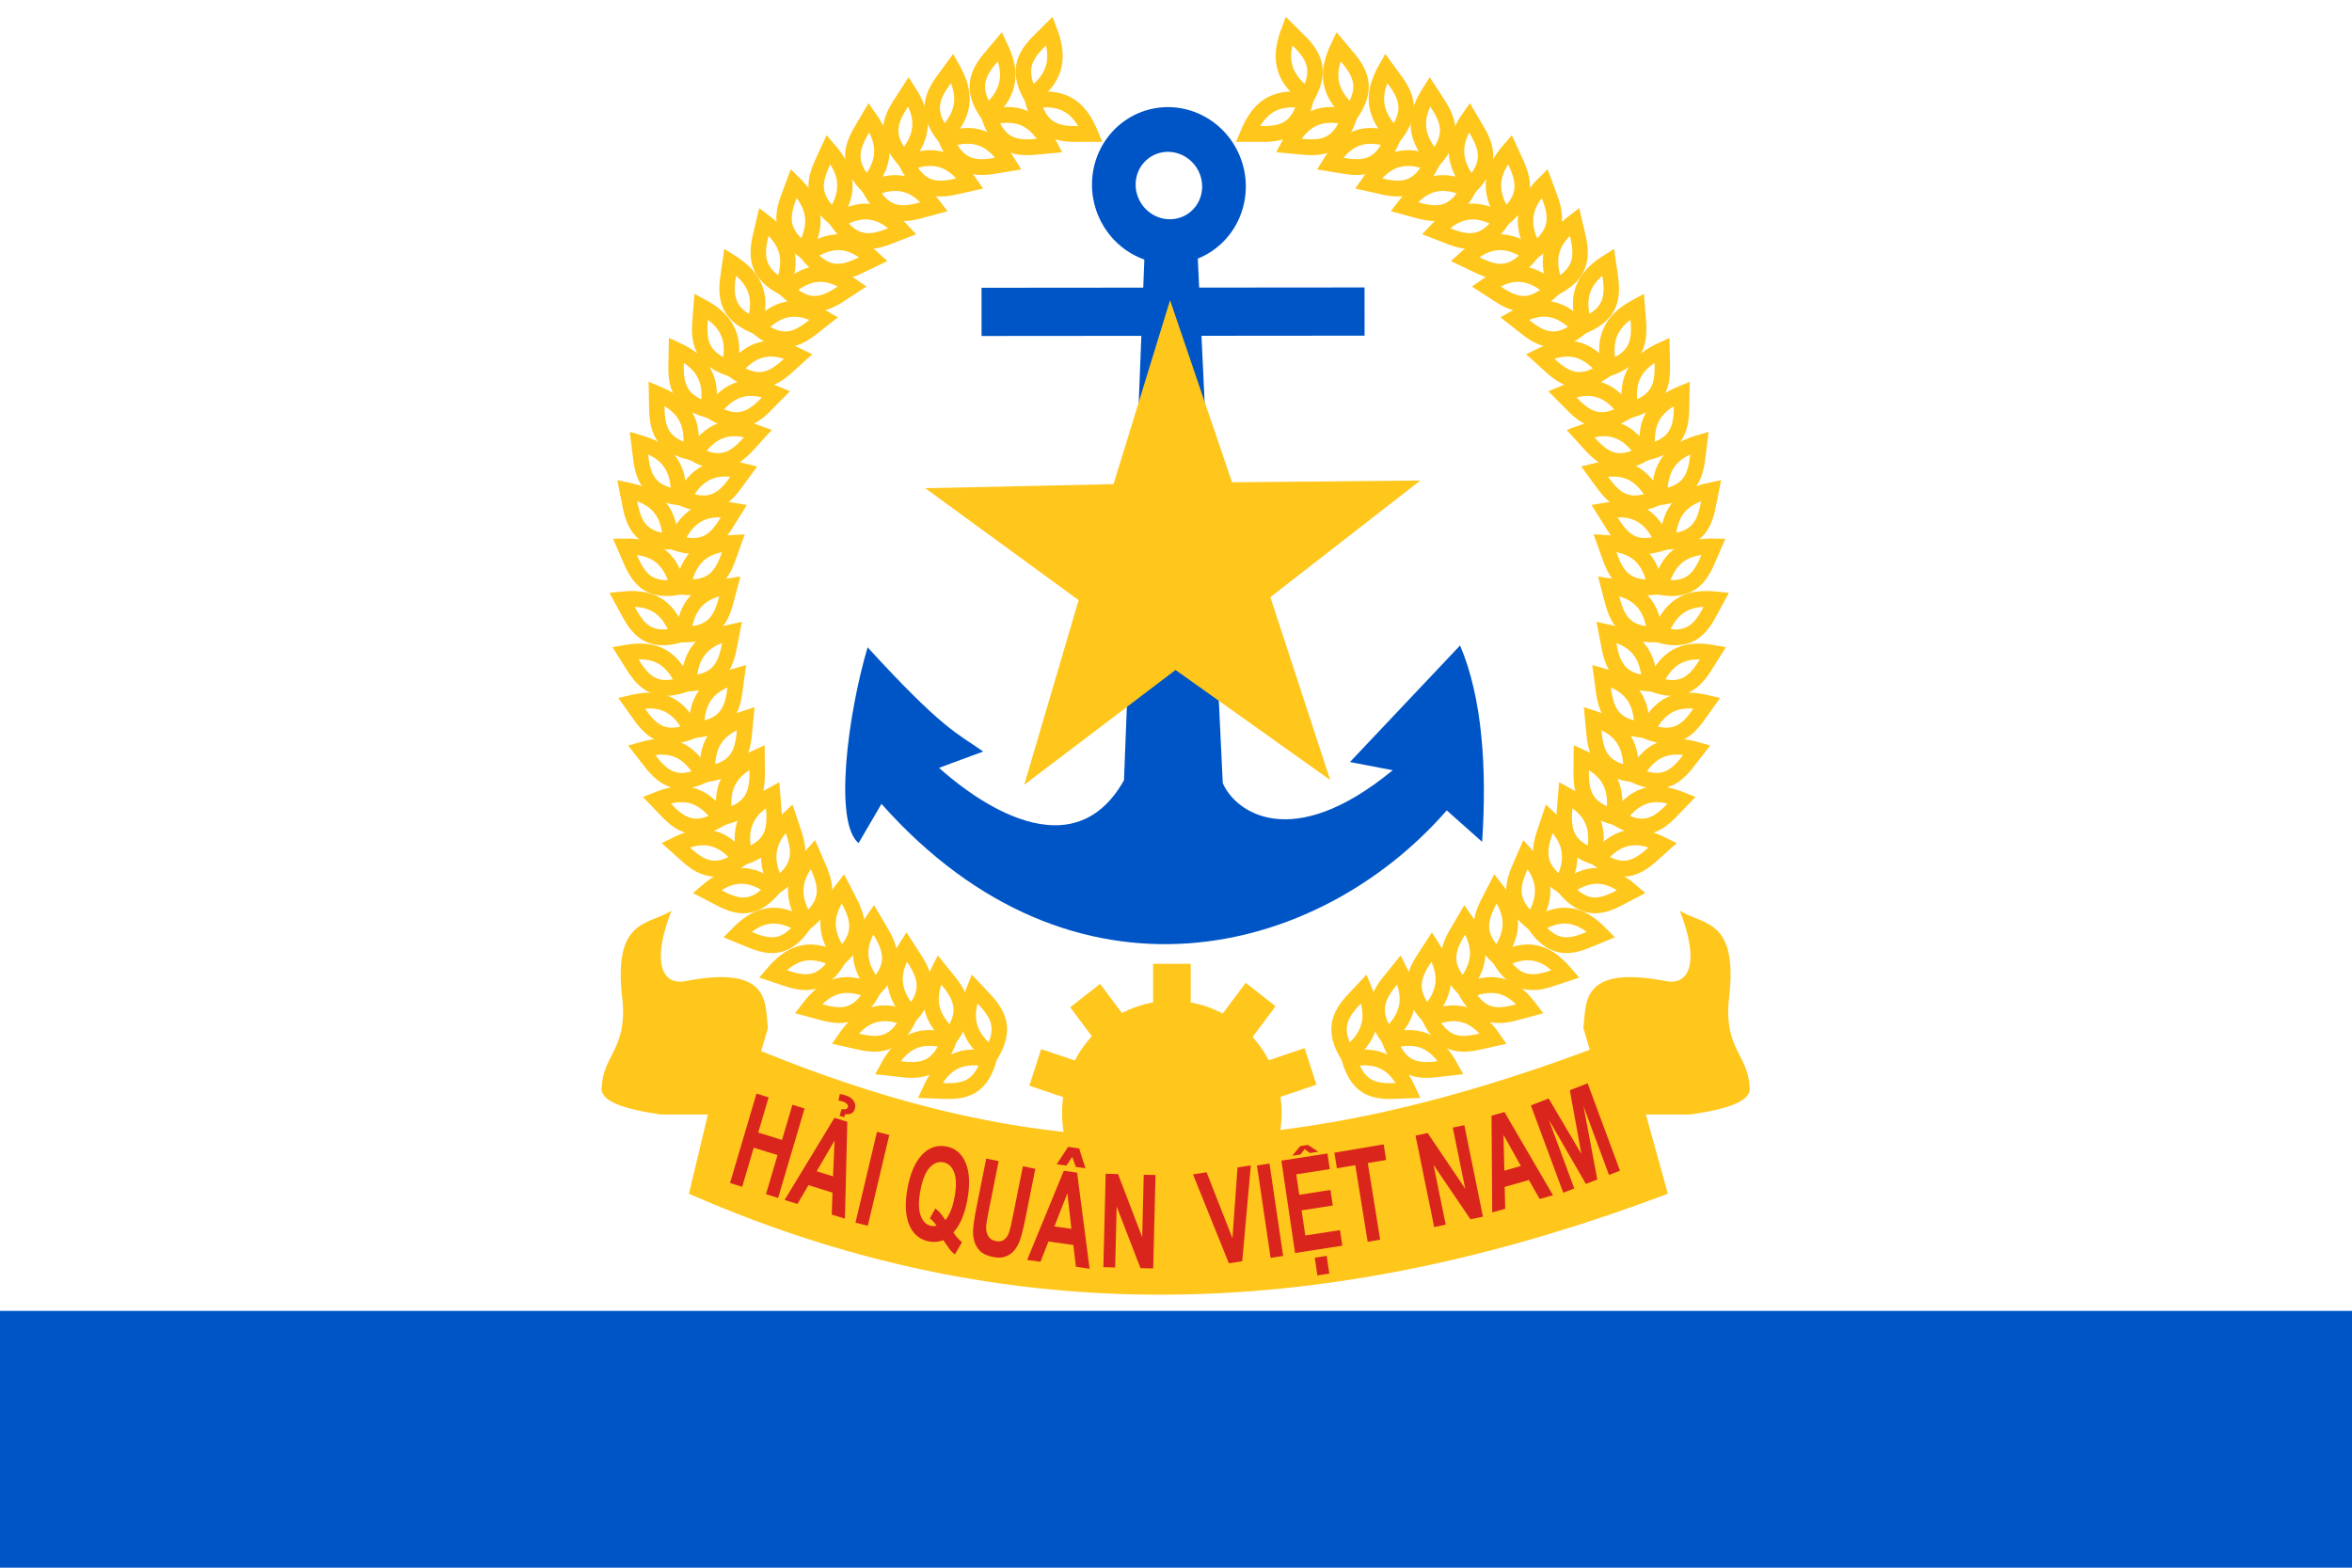 <?xml version="1.0" encoding="UTF-8" standalone="no"?>
<!-- Created with Inkscape (http://www.inkscape.org/) -->

<svg
   width="1988.572"
   height="1325.714"
   id="svg3433"
   version="1.1"
   inkscape:version="1.1 (c68e22c387, 2021-05-23)"
   sodipodi:docname="Ensign_of_Vietnam_People's_Navy.svg"
   xmlns:inkscape="http://www.inkscape.org/namespaces/inkscape"
   xmlns:sodipodi="http://sodipodi.sourceforge.net/DTD/sodipodi-0.dtd"
   xmlns="http://www.w3.org/2000/svg"
   xmlns:svg="http://www.w3.org/2000/svg"
   xmlns:rdf="http://www.w3.org/1999/02/22-rdf-syntax-ns#"
   xmlns:cc="http://creativecommons.org/ns#"
   xmlns:dc="http://purl.org/dc/elements/1.1/">
  <defs
     id="defs3435" />
  <sodipodi:namedview
     id="base"
     pagecolor="#ffffff"
     bordercolor="#666666"
     borderopacity="1.0"
     inkscape:pageopacity="0.0"
     inkscape:pageshadow="2"
     inkscape:zoom="0.13928809"
     inkscape:cx="814.8579"
     inkscape:cy="319.48173"
     inkscape:document-units="px"
     inkscape:current-layer="layer1"
     showgrid="true"
     fit-margin-top="0"
     fit-margin-left="0"
     fit-margin-right="0"
     fit-margin-bottom="0"
     inkscape:window-width="1920"
     inkscape:window-height="1012"
     inkscape:window-x="-8"
     inkscape:window-y="-8"
     inkscape:window-maximized="1"
     inkscape:pagecheckerboard="0">
    <inkscape:grid
       type="xygrid"
       id="grid253" />
  </sodipodi:namedview>
  <g
     inkscape:label="Layer 1"
     inkscape:groupmode="layer"
     id="layer1"
     transform="translate(1814.286,252.566)">
    <rect
       y="-252.566"
       x="-1814.286"
       height="1325.714"
       width="1988.572"
       id="rect4783"
       style="fill:#ffffff;fill-opacity:1;stroke:none" />
    <g
       id="g4785"
       transform="matrix(1.187,0,0,1.216,214.319,-202.474)">
      <g
         transform="matrix(0.95,0,0,0.95,-769.916,49.307)"
         id="g4660">
        <g
           id="g3007">
          <path
             d="m -130.02,81.886 -15.777,394.034 c -41.459,71.996 -121.784,5.711 -138.66,-9.094 l 33.088,-11.943 c -20.089,-13.863 -30.024,-15.913 -86.652,-76.292 -14.976,49.474 -25.437,128.519 -6.764,143.329 l 17.158,-28.712 c 144.078,158.338 327.728,112.351 423.836,4.76 l 26.527,23.032 c 3.664,-53.359 0.229,-105.384 -16.533,-143.769 l -82.58,85.336 32.081,6 c -75.755,60.867 -118.172,30.561 -127.445,9.384 L -91.18,79.068 -128.236,71.254 Z"
             id="path11"
             inkscape:connector-curvature="0"
             style="fill:#0055c6;fill-opacity:1"
             sodipodi:nodetypes="cccccccccccccccc" />
          <path
             d="m 16.944,132.824 -251.887,0.202"
             id="path13"
             inkscape:connector-curvature="0"
             style="fill:#0055c6;fill-opacity:1;stroke:#0055c6;stroke-width:35.289;stroke-linecap:square;stroke-opacity:1" />
          <path
             d="M -135.542,73.948 A 41.544,40.779 34.909 1 0 -88.868,7.066 41.544,40.779 34.909 0 0 -135.542,73.948 Z"
             id="path15"
             inkscape:connector-curvature="0"
             style="fill:#ffffff;fill-opacity:1;stroke:#0055c6;stroke-width:32.742;stroke-linejoin:round;stroke-opacity:1" />
        </g>
        <path
           inkscape:transform-center-y="-17.738223"
           inkscape:transform-center-x="0.91430179"
           transform="matrix(0.276,0,0,0.276,31.119,220.47)"
           d="M -80.812,924.898 -500.919,633.039 -911.97,937.518 -764.216,447.784 -1180.815,150.94 l 511.424,-10.813 153.579,-487.939 168.323,483.051 511.516,-4.719 -407.394,309.356 z"
           inkscape:randomized="0"
           inkscape:rounded="0"
           inkscape:flatsided="false"
           sodipodi:arg2="1.5556138"
           sodipodi:arg1="0.92729522"
           sodipodi:r2="273.858"
           sodipodi:r1="707.10675"
           sodipodi:cy="359.21295"
           sodipodi:cx="-505.07626"
           sodipodi:sides="5"
           id="path3483"
           style="fill:#ffc61c;fill-opacity:1;stroke:none"
           sodipodi:type="star" />
      </g>
      <g
         transform="translate(577.143,-74.286)"
         style="stroke-width:11;stroke-miterlimit:4;stroke-dasharray:none"
         id="g4309">
        <g
           style="stroke-width:11;stroke-miterlimit:4;stroke-dasharray:none"
           id="g4126"
           transform="rotate(3.766,-1759.033,300.568)">
          <g
             style="stroke-width:11;stroke-miterlimit:4;stroke-dasharray:none"
             inkscape:transform-center-y="-15.650149"
             inkscape:transform-center-x="-3.7450321"
             transform="rotate(-33.821,-1445.239,661.577)"
             id="g4018">
            <g
               style="stroke-width:11;stroke-miterlimit:4;stroke-dasharray:none"
               inkscape:transform-center-y="-15"
               transform="translate(227.739,-76.08)"
               id="g4072">
              <path
                 inkscape:connector-curvature="0"
                 id="path4028"
                 d="m -1839.088,286.476 c 12.67,11.324 20.551,24.685 8.853,46.369 -22.897,-14.751 -14.033,-30.625 -8.853,-46.369 z"
                 style="fill:none;stroke:#ffc61c;stroke-width:11;stroke-linecap:butt;stroke-linejoin:miter;stroke-miterlimit:4;stroke-dasharray:none;stroke-opacity:1"
                 sodipodi:nodetypes="ccc" />
              <path
                 sodipodi:nodetypes="ccc"
                 style="fill:none;stroke:#ffc61c;stroke-width:11;stroke-linecap:butt;stroke-linejoin:miter;stroke-miterlimit:4;stroke-dasharray:none;stroke-opacity:1"
                 d="m -1780.416,336.845 c -13.112,-10.81 -27.511,-16.577 -47.175,-1.731 18.047,20.4 32.396,9.235 47.175,1.731 z"
                 id="path4070"
                 inkscape:connector-curvature="0" />
            </g>
          </g>
          <g
             style="stroke-width:11;stroke-miterlimit:4;stroke-dasharray:none"
             id="g4076"
             transform="rotate(-29.544,-1463.325,689.226)"
             inkscape:transform-center-x="-5.8861376"
             inkscape:transform-center-y="-16.374836">
            <g
               style="stroke-width:11;stroke-miterlimit:4;stroke-dasharray:none"
               id="g4078"
               transform="translate(227.739,-76.08)"
               inkscape:transform-center-y="-15">
              <path
                 sodipodi:nodetypes="ccc"
                 style="fill:none;stroke:#ffc61c;stroke-width:11;stroke-linecap:butt;stroke-linejoin:miter;stroke-miterlimit:4;stroke-dasharray:none;stroke-opacity:1"
                 d="m -1839.088,286.476 c 12.67,11.324 20.551,24.685 8.853,46.369 -22.897,-14.751 -14.033,-30.625 -8.853,-46.369 z"
                 id="path4080"
                 inkscape:connector-curvature="0" />
              <path
                 inkscape:connector-curvature="0"
                 id="path4082"
                 d="m -1780.416,336.845 c -13.112,-10.81 -27.511,-16.577 -47.175,-1.731 18.047,20.4 32.396,9.235 47.175,1.731 z"
                 style="fill:none;stroke:#ffc61c;stroke-width:11;stroke-linecap:butt;stroke-linejoin:miter;stroke-miterlimit:4;stroke-dasharray:none;stroke-opacity:1"
                 sodipodi:nodetypes="ccc" />
            </g>
          </g>
          <g
             style="stroke-width:11;stroke-miterlimit:4;stroke-dasharray:none"
             inkscape:transform-center-y="-16.155088"
             inkscape:transform-center-x="-5.1841518"
             transform="rotate(-30.952,-1527.434,644.468)"
             id="g4084">
            <g
               style="stroke-width:11;stroke-miterlimit:4;stroke-dasharray:none"
               inkscape:transform-center-x="-3.5562104"
               inkscape:transform-center-y="-16.636789"
               transform="rotate(7.44,-1124.895,2048.649)"
               id="g4086">
              <path
                 inkscape:connector-curvature="0"
                 id="path4088"
                 d="m -1839.088,286.476 c 12.67,11.324 20.551,24.685 8.853,46.369 -22.897,-14.751 -14.033,-30.625 -8.853,-46.369 z"
                 style="fill:none;stroke:#ffc61c;stroke-width:11;stroke-linecap:butt;stroke-linejoin:miter;stroke-miterlimit:4;stroke-dasharray:none;stroke-opacity:1"
                 sodipodi:nodetypes="ccc" />
              <path
                 sodipodi:nodetypes="ccc"
                 style="fill:none;stroke:#ffc61c;stroke-width:11;stroke-linecap:butt;stroke-linejoin:miter;stroke-miterlimit:4;stroke-dasharray:none;stroke-opacity:1"
                 d="m -1780.416,336.845 c -13.112,-10.81 -27.511,-16.577 -47.175,-1.731 18.047,20.4 32.396,9.235 47.175,1.731 z"
                 id="path4090"
                 inkscape:connector-curvature="0" />
            </g>
          </g>
          <g
             style="stroke-width:11;stroke-miterlimit:4;stroke-dasharray:none"
             id="g4092"
             transform="rotate(-21.114,-1523.064,766.671)"
             inkscape:transform-center-x="-9.9980416"
             inkscape:transform-center-y="-17.313087">
            <g
               style="stroke-width:11;stroke-miterlimit:4;stroke-dasharray:none"
               id="g4094"
               transform="translate(227.739,-76.08)"
               inkscape:transform-center-y="-15">
              <path
                 sodipodi:nodetypes="ccc"
                 style="fill:none;stroke:#ffc61c;stroke-width:11;stroke-linecap:butt;stroke-linejoin:miter;stroke-miterlimit:4;stroke-dasharray:none;stroke-opacity:1"
                 d="m -1839.088,286.476 c 12.67,11.324 20.551,24.685 8.853,46.369 -22.897,-14.751 -14.033,-30.625 -8.853,-46.369 z"
                 id="path4096"
                 inkscape:connector-curvature="0" />
              <path
                 inkscape:connector-curvature="0"
                 id="path4098"
                 d="m -1780.416,336.845 c -13.112,-10.81 -27.511,-16.577 -47.175,-1.731 18.047,20.4 32.396,9.235 47.175,1.731 z"
                 style="fill:none;stroke:#ffc61c;stroke-width:11;stroke-linecap:butt;stroke-linejoin:miter;stroke-miterlimit:4;stroke-dasharray:none;stroke-opacity:1"
                 sodipodi:nodetypes="ccc" />
            </g>
          </g>
          <g
             style="stroke-width:11;stroke-miterlimit:4;stroke-dasharray:none"
             id="g4102"
             transform="rotate(-17.823,-1936.897,111.336)"
             inkscape:transform-center-y="-17.733292"
             inkscape:transform-center-x="-11.621302">
            <path
               sodipodi:nodetypes="ccc"
               style="fill:none;stroke:#ffc61c;stroke-width:11;stroke-linecap:butt;stroke-linejoin:miter;stroke-miterlimit:4;stroke-dasharray:none;stroke-opacity:1"
               d="m -1839.088,286.476 c 12.67,11.324 20.551,24.685 8.853,46.369 -22.897,-14.751 -14.033,-30.625 -8.853,-46.369 z"
               id="path4104"
               inkscape:connector-curvature="0" />
            <path
               inkscape:connector-curvature="0"
               id="path4106"
               d="m -1780.416,336.845 c -13.112,-10.81 -27.511,-16.577 -47.175,-1.731 18.047,20.4 32.396,9.235 47.175,1.731 z"
               style="fill:none;stroke:#ffc61c;stroke-width:11;stroke-linecap:butt;stroke-linejoin:miter;stroke-miterlimit:4;stroke-dasharray:none;stroke-opacity:1"
               sodipodi:nodetypes="ccc" />
          </g>
          <g
             style="stroke-width:11;stroke-miterlimit:4;stroke-dasharray:none"
             inkscape:transform-center-x="-12.948907"
             inkscape:transform-center-y="-17.828951"
             transform="rotate(-13.945,-2093.887,-24.854)"
             id="g4108">
            <path
               inkscape:connector-curvature="0"
               id="path4110"
               d="m -1839.088,286.476 c 12.67,11.324 20.551,24.685 8.853,46.369 -22.897,-14.751 -14.033,-30.625 -8.853,-46.369 z"
               style="fill:none;stroke:#ffc61c;stroke-width:11;stroke-linecap:butt;stroke-linejoin:miter;stroke-miterlimit:4;stroke-dasharray:none;stroke-opacity:1"
               sodipodi:nodetypes="ccc" />
            <path
               sodipodi:nodetypes="ccc"
               style="fill:none;stroke:#ffc61c;stroke-width:11;stroke-linecap:butt;stroke-linejoin:miter;stroke-miterlimit:4;stroke-dasharray:none;stroke-opacity:1"
               d="m -1780.416,336.845 c -13.112,-10.81 -27.511,-16.577 -47.175,-1.731 18.047,20.4 32.396,9.235 47.175,1.731 z"
               id="path4112"
               inkscape:connector-curvature="0" />
          </g>
          <g
             style="stroke-width:11;stroke-miterlimit:4;stroke-dasharray:none"
             id="g4120"
             transform="rotate(-8.884,-2438.685,-340.58)"
             inkscape:transform-center-y="-17.757055"
             inkscape:transform-center-x="-14.406935">
            <path
               sodipodi:nodetypes="ccc"
               style="fill:none;stroke:#ffc61c;stroke-width:11;stroke-linecap:butt;stroke-linejoin:miter;stroke-miterlimit:4;stroke-dasharray:none;stroke-opacity:1"
               d="m -1839.088,286.476 c 12.67,11.324 20.551,24.685 8.853,46.369 -22.897,-14.751 -14.033,-30.625 -8.853,-46.369 z"
               id="path4122"
               inkscape:connector-curvature="0" />
            <path
               inkscape:connector-curvature="0"
               id="path4124"
               d="m -1780.416,336.845 c -13.112,-10.81 -27.511,-16.577 -47.175,-1.731 18.047,20.4 32.396,9.235 47.175,1.731 z"
               style="fill:none;stroke:#ffc61c;stroke-width:11;stroke-linecap:butt;stroke-linejoin:miter;stroke-miterlimit:4;stroke-dasharray:none;stroke-opacity:1"
               sodipodi:nodetypes="ccc" />
          </g>
        </g>
        <g
           style="stroke-width:11;stroke-miterlimit:4;stroke-dasharray:none"
           id="g4153"
           transform="rotate(-33.635,-1420.085,451.288)">
          <g
             style="stroke-width:11;stroke-miterlimit:4;stroke-dasharray:none"
             id="g4155"
             transform="rotate(-33.821,-1445.239,661.577)"
             inkscape:transform-center-x="-3.7450321"
             inkscape:transform-center-y="-15.650149">
            <g
               style="stroke-width:11;stroke-miterlimit:4;stroke-dasharray:none"
               id="g4157"
               transform="translate(227.739,-76.08)"
               inkscape:transform-center-y="-15">
              <path
                 sodipodi:nodetypes="ccc"
                 style="fill:none;stroke:#ffc61c;stroke-width:11;stroke-linecap:butt;stroke-linejoin:miter;stroke-miterlimit:4;stroke-dasharray:none;stroke-opacity:1"
                 d="m -1839.088,286.476 c 12.67,11.324 20.551,24.685 8.853,46.369 -22.897,-14.751 -14.033,-30.625 -8.853,-46.369 z"
                 id="path4159"
                 inkscape:connector-curvature="0" />
              <path
                 inkscape:connector-curvature="0"
                 id="path4161"
                 d="m -1780.416,336.845 c -13.112,-10.81 -27.511,-16.577 -47.175,-1.731 18.047,20.4 32.396,9.235 47.175,1.731 z"
                 style="fill:none;stroke:#ffc61c;stroke-width:11;stroke-linecap:butt;stroke-linejoin:miter;stroke-miterlimit:4;stroke-dasharray:none;stroke-opacity:1"
                 sodipodi:nodetypes="ccc" />
            </g>
          </g>
          <g
             style="stroke-width:11;stroke-miterlimit:4;stroke-dasharray:none"
             inkscape:transform-center-y="-16.374836"
             inkscape:transform-center-x="-5.8861376"
             transform="rotate(-29.544,-1463.325,689.226)"
             id="g4163">
            <g
               style="stroke-width:11;stroke-miterlimit:4;stroke-dasharray:none"
               inkscape:transform-center-y="-15"
               transform="translate(227.739,-76.08)"
               id="g4165">
              <path
                 inkscape:connector-curvature="0"
                 id="path4167"
                 d="m -1839.088,286.476 c 12.67,11.324 20.551,24.685 8.853,46.369 -22.897,-14.751 -14.033,-30.625 -8.853,-46.369 z"
                 style="fill:none;stroke:#ffc61c;stroke-width:11;stroke-linecap:butt;stroke-linejoin:miter;stroke-miterlimit:4;stroke-dasharray:none;stroke-opacity:1"
                 sodipodi:nodetypes="ccc" />
              <path
                 sodipodi:nodetypes="ccc"
                 style="fill:none;stroke:#ffc61c;stroke-width:11;stroke-linecap:butt;stroke-linejoin:miter;stroke-miterlimit:4;stroke-dasharray:none;stroke-opacity:1"
                 d="m -1780.416,336.845 c -13.112,-10.81 -27.511,-16.577 -47.175,-1.731 18.047,20.4 32.396,9.235 47.175,1.731 z"
                 id="path4169"
                 inkscape:connector-curvature="0" />
            </g>
          </g>
          <g
             style="stroke-width:11;stroke-miterlimit:4;stroke-dasharray:none"
             id="g4171"
             transform="rotate(-30.952,-1527.434,644.468)"
             inkscape:transform-center-x="-5.1841518"
             inkscape:transform-center-y="-16.155088">
            <g
               style="stroke-width:11;stroke-miterlimit:4;stroke-dasharray:none"
               id="g4173"
               transform="rotate(7.44,-1124.895,2048.649)"
               inkscape:transform-center-y="-16.636789"
               inkscape:transform-center-x="-3.5562104">
              <path
                 sodipodi:nodetypes="ccc"
                 style="fill:none;stroke:#ffc61c;stroke-width:11;stroke-linecap:butt;stroke-linejoin:miter;stroke-miterlimit:4;stroke-dasharray:none;stroke-opacity:1"
                 d="m -1839.088,286.476 c 12.67,11.324 20.551,24.685 8.853,46.369 -22.897,-14.751 -14.033,-30.625 -8.853,-46.369 z"
                 id="path4175"
                 inkscape:connector-curvature="0" />
              <path
                 inkscape:connector-curvature="0"
                 id="path4177"
                 d="m -1780.416,336.845 c -13.112,-10.81 -27.511,-16.577 -47.175,-1.731 18.047,20.4 32.396,9.235 47.175,1.731 z"
                 style="fill:none;stroke:#ffc61c;stroke-width:11;stroke-linecap:butt;stroke-linejoin:miter;stroke-miterlimit:4;stroke-dasharray:none;stroke-opacity:1"
                 sodipodi:nodetypes="ccc" />
            </g>
          </g>
          <g
             style="stroke-width:11;stroke-miterlimit:4;stroke-dasharray:none"
             inkscape:transform-center-y="-17.313087"
             inkscape:transform-center-x="-9.9980416"
             transform="rotate(-21.114,-1523.064,766.671)"
             id="g4179">
            <g
               style="stroke-width:11;stroke-miterlimit:4;stroke-dasharray:none"
               inkscape:transform-center-y="-15"
               transform="translate(227.739,-76.08)"
               id="g4181">
              <path
                 inkscape:connector-curvature="0"
                 id="path4183"
                 d="m -1839.088,286.476 c 12.67,11.324 20.551,24.685 8.853,46.369 -22.897,-14.751 -14.033,-30.625 -8.853,-46.369 z"
                 style="fill:none;stroke:#ffc61c;stroke-width:11;stroke-linecap:butt;stroke-linejoin:miter;stroke-miterlimit:4;stroke-dasharray:none;stroke-opacity:1"
                 sodipodi:nodetypes="ccc" />
              <path
                 sodipodi:nodetypes="ccc"
                 style="fill:none;stroke:#ffc61c;stroke-width:11;stroke-linecap:butt;stroke-linejoin:miter;stroke-miterlimit:4;stroke-dasharray:none;stroke-opacity:1"
                 d="m -1780.416,336.845 c -13.112,-10.81 -27.511,-16.577 -47.175,-1.731 18.047,20.4 32.396,9.235 47.175,1.731 z"
                 id="path4185"
                 inkscape:connector-curvature="0" />
            </g>
          </g>
          <g
             style="stroke-width:11;stroke-miterlimit:4;stroke-dasharray:none"
             inkscape:transform-center-x="-11.621302"
             inkscape:transform-center-y="-17.733292"
             transform="rotate(-17.823,-1936.897,111.336)"
             id="g4187">
            <path
               inkscape:connector-curvature="0"
               id="path4189"
               d="m -1839.088,286.476 c 12.67,11.324 20.551,24.685 8.853,46.369 -22.897,-14.751 -14.033,-30.625 -8.853,-46.369 z"
               style="fill:none;stroke:#ffc61c;stroke-width:11;stroke-linecap:butt;stroke-linejoin:miter;stroke-miterlimit:4;stroke-dasharray:none;stroke-opacity:1"
               sodipodi:nodetypes="ccc" />
            <path
               sodipodi:nodetypes="ccc"
               style="fill:none;stroke:#ffc61c;stroke-width:11;stroke-linecap:butt;stroke-linejoin:miter;stroke-miterlimit:4;stroke-dasharray:none;stroke-opacity:1"
               d="m -1780.416,336.845 c -13.112,-10.81 -27.511,-16.577 -47.175,-1.731 18.047,20.4 32.396,9.235 47.175,1.731 z"
               id="path4191"
               inkscape:connector-curvature="0" />
          </g>
          <g
             style="stroke-width:11;stroke-miterlimit:4;stroke-dasharray:none"
             id="g4193"
             transform="rotate(-13.945,-2093.887,-24.854)"
             inkscape:transform-center-y="-17.828951"
             inkscape:transform-center-x="-12.948907">
            <path
               sodipodi:nodetypes="ccc"
               style="fill:none;stroke:#ffc61c;stroke-width:11;stroke-linecap:butt;stroke-linejoin:miter;stroke-miterlimit:4;stroke-dasharray:none;stroke-opacity:1"
               d="m -1839.088,286.476 c 12.67,11.324 20.551,24.685 8.853,46.369 -22.897,-14.751 -14.033,-30.625 -8.853,-46.369 z"
               id="path4195"
               inkscape:connector-curvature="0" />
            <path
               inkscape:connector-curvature="0"
               id="path4197"
               d="m -1780.416,336.845 c -13.112,-10.81 -27.511,-16.577 -47.175,-1.731 18.047,20.4 32.396,9.235 47.175,1.731 z"
               style="fill:none;stroke:#ffc61c;stroke-width:11;stroke-linecap:butt;stroke-linejoin:miter;stroke-miterlimit:4;stroke-dasharray:none;stroke-opacity:1"
               sodipodi:nodetypes="ccc" />
          </g>
          <g
             style="stroke-width:11;stroke-miterlimit:4;stroke-dasharray:none"
             inkscape:transform-center-x="-14.406935"
             inkscape:transform-center-y="-17.757055"
             transform="rotate(-8.884,-2438.685,-340.58)"
             id="g4199">
            <path
               inkscape:connector-curvature="0"
               id="path4201"
               d="m -1839.088,286.476 c 12.67,11.324 20.551,24.685 8.853,46.369 -22.897,-14.751 -14.033,-30.625 -8.853,-46.369 z"
               style="fill:none;stroke:#ffc61c;stroke-width:11;stroke-linecap:butt;stroke-linejoin:miter;stroke-miterlimit:4;stroke-dasharray:none;stroke-opacity:1"
               sodipodi:nodetypes="ccc" />
            <path
               sodipodi:nodetypes="ccc"
               style="fill:none;stroke:#ffc61c;stroke-width:11;stroke-linecap:butt;stroke-linejoin:miter;stroke-miterlimit:4;stroke-dasharray:none;stroke-opacity:1"
               d="m -1780.416,336.845 c -13.112,-10.81 -27.511,-16.577 -47.175,-1.731 18.047,20.4 32.396,9.235 47.175,1.731 z"
               id="path4203"
               inkscape:connector-curvature="0" />
          </g>
        </g>
        <g
           style="stroke-width:11;stroke-miterlimit:4;stroke-dasharray:none"
           id="g4205"
           transform="rotate(36.038,-1441.466,444.638)"
           inkscape:transform-center-x="11.770491"
           inkscape:transform-center-y="10.588877">
          <g
             style="stroke-width:11;stroke-miterlimit:4;stroke-dasharray:none"
             id="g4207"
             transform="rotate(-33.821,-1445.239,661.577)"
             inkscape:transform-center-x="-3.7450321"
             inkscape:transform-center-y="-15.650149">
            <g
               style="stroke-width:11;stroke-miterlimit:4;stroke-dasharray:none"
               id="g4209"
               transform="translate(227.739,-76.08)"
               inkscape:transform-center-y="-15">
              <path
                 sodipodi:nodetypes="ccc"
                 style="fill:none;stroke:#ffc61c;stroke-width:11;stroke-linecap:butt;stroke-linejoin:miter;stroke-miterlimit:4;stroke-dasharray:none;stroke-opacity:1"
                 d="m -1839.088,286.476 c 12.67,11.324 20.551,24.685 8.853,46.369 -22.897,-14.751 -14.033,-30.625 -8.853,-46.369 z"
                 id="path4211"
                 inkscape:connector-curvature="0" />
              <path
                 inkscape:connector-curvature="0"
                 id="path4213"
                 d="m -1780.416,336.845 c -13.112,-10.81 -27.511,-16.577 -47.175,-1.731 18.047,20.4 32.396,9.235 47.175,1.731 z"
                 style="fill:none;stroke:#ffc61c;stroke-width:11;stroke-linecap:butt;stroke-linejoin:miter;stroke-miterlimit:4;stroke-dasharray:none;stroke-opacity:1"
                 sodipodi:nodetypes="ccc" />
            </g>
          </g>
          <g
             style="stroke-width:11;stroke-miterlimit:4;stroke-dasharray:none"
             inkscape:transform-center-y="-16.374836"
             inkscape:transform-center-x="-5.8861376"
             transform="rotate(-29.544,-1463.325,689.226)"
             id="g4215">
            <g
               style="stroke-width:11;stroke-miterlimit:4;stroke-dasharray:none"
               inkscape:transform-center-y="-15"
               transform="translate(227.739,-76.08)"
               id="g4217">
              <path
                 inkscape:connector-curvature="0"
                 id="path4219"
                 d="m -1839.088,286.476 c 12.67,11.324 20.551,24.685 8.853,46.369 -22.897,-14.751 -14.033,-30.625 -8.853,-46.369 z"
                 style="fill:none;stroke:#ffc61c;stroke-width:11;stroke-linecap:butt;stroke-linejoin:miter;stroke-miterlimit:4;stroke-dasharray:none;stroke-opacity:1"
                 sodipodi:nodetypes="ccc" />
              <path
                 sodipodi:nodetypes="ccc"
                 style="fill:none;stroke:#ffc61c;stroke-width:11;stroke-linecap:butt;stroke-linejoin:miter;stroke-miterlimit:4;stroke-dasharray:none;stroke-opacity:1"
                 d="m -1780.416,336.845 c -13.112,-10.81 -27.511,-16.577 -47.175,-1.731 18.047,20.4 32.396,9.235 47.175,1.731 z"
                 id="path4221"
                 inkscape:connector-curvature="0" />
            </g>
          </g>
          <g
             style="stroke-width:11;stroke-miterlimit:4;stroke-dasharray:none"
             id="g4223"
             transform="rotate(-30.952,-1527.434,644.468)"
             inkscape:transform-center-x="-5.1841518"
             inkscape:transform-center-y="-16.155088">
            <g
               style="stroke-width:11;stroke-miterlimit:4;stroke-dasharray:none"
               id="g4225"
               transform="rotate(7.44,-1124.895,2048.649)"
               inkscape:transform-center-y="-16.636789"
               inkscape:transform-center-x="-3.5562104">
              <path
                 sodipodi:nodetypes="ccc"
                 style="fill:none;stroke:#ffc61c;stroke-width:11;stroke-linecap:butt;stroke-linejoin:miter;stroke-miterlimit:4;stroke-dasharray:none;stroke-opacity:1"
                 d="m -1839.088,286.476 c 12.67,11.324 20.551,24.685 8.853,46.369 -22.897,-14.751 -14.033,-30.625 -8.853,-46.369 z"
                 id="path4227"
                 inkscape:connector-curvature="0" />
              <path
                 inkscape:connector-curvature="0"
                 id="path4229"
                 d="m -1780.416,336.845 c -13.112,-10.81 -27.511,-16.577 -47.175,-1.731 18.047,20.4 32.396,9.235 47.175,1.731 z"
                 style="fill:none;stroke:#ffc61c;stroke-width:11;stroke-linecap:butt;stroke-linejoin:miter;stroke-miterlimit:4;stroke-dasharray:none;stroke-opacity:1"
                 sodipodi:nodetypes="ccc" />
            </g>
          </g>
          <g
             style="stroke-width:11;stroke-miterlimit:4;stroke-dasharray:none"
             inkscape:transform-center-y="-17.313087"
             inkscape:transform-center-x="-9.9980416"
             transform="rotate(-21.114,-1523.064,766.671)"
             id="g4231">
            <g
               style="stroke-width:11;stroke-miterlimit:4;stroke-dasharray:none"
               inkscape:transform-center-y="-15"
               transform="translate(227.739,-76.08)"
               id="g4233">
              <path
                 inkscape:connector-curvature="0"
                 id="path4235"
                 d="m -1839.088,286.476 c 12.67,11.324 20.551,24.685 8.853,46.369 -22.897,-14.751 -14.033,-30.625 -8.853,-46.369 z"
                 style="fill:none;stroke:#ffc61c;stroke-width:11;stroke-linecap:butt;stroke-linejoin:miter;stroke-miterlimit:4;stroke-dasharray:none;stroke-opacity:1"
                 sodipodi:nodetypes="ccc" />
              <path
                 sodipodi:nodetypes="ccc"
                 style="fill:none;stroke:#ffc61c;stroke-width:11;stroke-linecap:butt;stroke-linejoin:miter;stroke-miterlimit:4;stroke-dasharray:none;stroke-opacity:1"
                 d="m -1780.416,336.845 c -13.112,-10.81 -27.511,-16.577 -47.175,-1.731 18.047,20.4 32.396,9.235 47.175,1.731 z"
                 id="path4237"
                 inkscape:connector-curvature="0" />
            </g>
          </g>
          <g
             style="stroke-width:11;stroke-miterlimit:4;stroke-dasharray:none"
             inkscape:transform-center-x="-11.621302"
             inkscape:transform-center-y="-17.733292"
             transform="rotate(-17.823,-1936.897,111.336)"
             id="g4239">
            <path
               inkscape:connector-curvature="0"
               id="path4241"
               d="m -1839.088,286.476 c 12.67,11.324 20.551,24.685 8.853,46.369 -22.897,-14.751 -14.033,-30.625 -8.853,-46.369 z"
               style="fill:none;stroke:#ffc61c;stroke-width:11;stroke-linecap:butt;stroke-linejoin:miter;stroke-miterlimit:4;stroke-dasharray:none;stroke-opacity:1"
               sodipodi:nodetypes="ccc" />
            <path
               sodipodi:nodetypes="ccc"
               style="fill:none;stroke:#ffc61c;stroke-width:11;stroke-linecap:butt;stroke-linejoin:miter;stroke-miterlimit:4;stroke-dasharray:none;stroke-opacity:1"
               d="m -1780.416,336.845 c -13.112,-10.81 -27.511,-16.577 -47.175,-1.731 18.047,20.4 32.396,9.235 47.175,1.731 z"
               id="path4243"
               inkscape:connector-curvature="0" />
          </g>
          <g
             style="stroke-width:11;stroke-miterlimit:4;stroke-dasharray:none"
             id="g4245"
             transform="rotate(-13.945,-2093.887,-24.854)"
             inkscape:transform-center-y="-17.828951"
             inkscape:transform-center-x="-12.948907">
            <path
               sodipodi:nodetypes="ccc"
               style="fill:none;stroke:#ffc61c;stroke-width:11;stroke-linecap:butt;stroke-linejoin:miter;stroke-miterlimit:4;stroke-dasharray:none;stroke-opacity:1"
               d="m -1839.088,286.476 c 12.67,11.324 20.551,24.685 8.853,46.369 -22.897,-14.751 -14.033,-30.625 -8.853,-46.369 z"
               id="path4247"
               inkscape:connector-curvature="0" />
            <path
               inkscape:connector-curvature="0"
               id="path4249"
               d="m -1780.416,336.845 c -13.112,-10.81 -27.511,-16.577 -47.175,-1.731 18.047,20.4 32.396,9.235 47.175,1.731 z"
               style="fill:none;stroke:#ffc61c;stroke-width:11;stroke-linecap:butt;stroke-linejoin:miter;stroke-miterlimit:4;stroke-dasharray:none;stroke-opacity:1"
               sodipodi:nodetypes="ccc" />
          </g>
          <g
             style="stroke-width:11;stroke-miterlimit:4;stroke-dasharray:none"
             inkscape:transform-center-x="-14.406935"
             inkscape:transform-center-y="-17.757055"
             transform="rotate(-8.884,-2438.685,-340.58)"
             id="g4251">
            <path
               inkscape:connector-curvature="0"
               id="path4253"
               d="m -1839.088,286.476 c 12.67,11.324 20.551,24.685 8.853,46.369 -22.897,-14.751 -14.033,-30.625 -8.853,-46.369 z"
               style="fill:none;stroke:#ffc61c;stroke-width:11;stroke-linecap:butt;stroke-linejoin:miter;stroke-miterlimit:4;stroke-dasharray:none;stroke-opacity:1"
               sodipodi:nodetypes="ccc" />
            <path
               sodipodi:nodetypes="ccc"
               style="fill:none;stroke:#ffc61c;stroke-width:11;stroke-linecap:butt;stroke-linejoin:miter;stroke-miterlimit:4;stroke-dasharray:none;stroke-opacity:1"
               d="m -1780.416,336.845 c -13.112,-10.81 -27.511,-16.577 -47.175,-1.731 18.047,20.4 32.396,9.235 47.175,1.731 z"
               id="path4255"
               inkscape:connector-curvature="0" />
          </g>
        </g>
        <g
           style="stroke-width:11;stroke-miterlimit:4;stroke-dasharray:none"
           transform="rotate(-72.72,-1449.092,442.198)"
           id="g4257">
          <g
             style="stroke-width:11;stroke-miterlimit:4;stroke-dasharray:none"
             inkscape:transform-center-y="-15.650149"
             inkscape:transform-center-x="-3.7450321"
             transform="rotate(-33.821,-1445.239,661.577)"
             id="g4259">
            <g
               style="stroke-width:11;stroke-miterlimit:4;stroke-dasharray:none"
               inkscape:transform-center-y="-15"
               transform="translate(227.739,-76.08)"
               id="g4261">
              <path
                 inkscape:connector-curvature="0"
                 id="path4263"
                 d="m -1839.088,286.476 c 12.67,11.324 20.551,24.685 8.853,46.369 -22.897,-14.751 -14.033,-30.625 -8.853,-46.369 z"
                 style="fill:none;stroke:#ffc61c;stroke-width:11;stroke-linecap:butt;stroke-linejoin:miter;stroke-miterlimit:4;stroke-dasharray:none;stroke-opacity:1"
                 sodipodi:nodetypes="ccc" />
              <path
                 sodipodi:nodetypes="ccc"
                 style="fill:none;stroke:#ffc61c;stroke-width:11;stroke-linecap:butt;stroke-linejoin:miter;stroke-miterlimit:4;stroke-dasharray:none;stroke-opacity:1"
                 d="m -1780.416,336.845 c -13.112,-10.81 -27.511,-16.577 -47.175,-1.731 18.047,20.4 32.396,9.235 47.175,1.731 z"
                 id="path4265"
                 inkscape:connector-curvature="0" />
            </g>
          </g>
          <g
             style="stroke-width:11;stroke-miterlimit:4;stroke-dasharray:none"
             id="g4267"
             transform="rotate(-29.544,-1463.325,689.226)"
             inkscape:transform-center-x="-5.8861376"
             inkscape:transform-center-y="-16.374836">
            <g
               style="stroke-width:11;stroke-miterlimit:4;stroke-dasharray:none"
               id="g4269"
               transform="translate(227.739,-76.08)"
               inkscape:transform-center-y="-15">
              <path
                 sodipodi:nodetypes="ccc"
                 style="fill:none;stroke:#ffc61c;stroke-width:11;stroke-linecap:butt;stroke-linejoin:miter;stroke-miterlimit:4;stroke-dasharray:none;stroke-opacity:1"
                 d="m -1839.088,286.476 c 12.67,11.324 20.551,24.685 8.853,46.369 -22.897,-14.751 -14.033,-30.625 -8.853,-46.369 z"
                 id="path4271"
                 inkscape:connector-curvature="0" />
              <path
                 inkscape:connector-curvature="0"
                 id="path4273"
                 d="m -1780.416,336.845 c -13.112,-10.81 -27.511,-16.577 -47.175,-1.731 18.047,20.4 32.396,9.235 47.175,1.731 z"
                 style="fill:none;stroke:#ffc61c;stroke-width:11;stroke-linecap:butt;stroke-linejoin:miter;stroke-miterlimit:4;stroke-dasharray:none;stroke-opacity:1"
                 sodipodi:nodetypes="ccc" />
            </g>
          </g>
          <g
             style="stroke-width:11;stroke-miterlimit:4;stroke-dasharray:none"
             inkscape:transform-center-y="-16.155088"
             inkscape:transform-center-x="-5.1841518"
             transform="rotate(-30.952,-1527.434,644.468)"
             id="g4275">
            <g
               style="stroke-width:11;stroke-miterlimit:4;stroke-dasharray:none"
               inkscape:transform-center-x="-3.5562104"
               inkscape:transform-center-y="-16.636789"
               transform="rotate(7.44,-1124.895,2048.649)"
               id="g4277">
              <path
                 inkscape:connector-curvature="0"
                 id="path4279"
                 d="m -1839.088,286.476 c 12.67,11.324 20.551,24.685 8.853,46.369 -22.897,-14.751 -14.033,-30.625 -8.853,-46.369 z"
                 style="fill:none;stroke:#ffc61c;stroke-width:11;stroke-linecap:butt;stroke-linejoin:miter;stroke-miterlimit:4;stroke-dasharray:none;stroke-opacity:1"
                 sodipodi:nodetypes="ccc" />
              <path
                 sodipodi:nodetypes="ccc"
                 style="fill:none;stroke:#ffc61c;stroke-width:11;stroke-linecap:butt;stroke-linejoin:miter;stroke-miterlimit:4;stroke-dasharray:none;stroke-opacity:1"
                 d="m -1780.416,336.845 c -13.112,-10.81 -27.511,-16.577 -47.175,-1.731 18.047,20.4 32.396,9.235 47.175,1.731 z"
                 id="path4281"
                 inkscape:connector-curvature="0" />
            </g>
          </g>
          <g
             style="stroke-width:11;stroke-miterlimit:4;stroke-dasharray:none"
             id="g4283"
             transform="rotate(-21.114,-1523.064,766.671)"
             inkscape:transform-center-x="-9.9980416"
             inkscape:transform-center-y="-17.313087">
            <g
               style="stroke-width:11;stroke-miterlimit:4;stroke-dasharray:none"
               id="g4285"
               transform="translate(227.739,-76.08)"
               inkscape:transform-center-y="-15">
              <path
                 sodipodi:nodetypes="ccc"
                 style="fill:none;stroke:#ffc61c;stroke-width:11;stroke-linecap:butt;stroke-linejoin:miter;stroke-miterlimit:4;stroke-dasharray:none;stroke-opacity:1"
                 d="m -1839.088,286.476 c 12.67,11.324 20.551,24.685 8.853,46.369 -22.897,-14.751 -14.033,-30.625 -8.853,-46.369 z"
                 id="path4287"
                 inkscape:connector-curvature="0" />
              <path
                 inkscape:connector-curvature="0"
                 id="path4289"
                 d="m -1780.416,336.845 c -13.112,-10.81 -27.511,-16.577 -47.175,-1.731 18.047,20.4 32.396,9.235 47.175,1.731 z"
                 style="fill:none;stroke:#ffc61c;stroke-width:11;stroke-linecap:butt;stroke-linejoin:miter;stroke-miterlimit:4;stroke-dasharray:none;stroke-opacity:1"
                 sodipodi:nodetypes="ccc" />
            </g>
          </g>
          <g
             style="stroke-width:11;stroke-miterlimit:4;stroke-dasharray:none"
             id="g4291"
             transform="rotate(-17.823,-1936.897,111.336)"
             inkscape:transform-center-y="-17.733292"
             inkscape:transform-center-x="-11.621302">
            <path
               sodipodi:nodetypes="ccc"
               style="fill:none;stroke:#ffc61c;stroke-width:11;stroke-linecap:butt;stroke-linejoin:miter;stroke-miterlimit:4;stroke-dasharray:none;stroke-opacity:1"
               d="m -1839.088,286.476 c 12.67,11.324 20.551,24.685 8.853,46.369 -22.897,-14.751 -14.033,-30.625 -8.853,-46.369 z"
               id="path4293"
               inkscape:connector-curvature="0" />
            <path
               inkscape:connector-curvature="0"
               id="path4295"
               d="m -1780.416,336.845 c -13.112,-10.81 -27.511,-16.577 -47.175,-1.731 18.047,20.4 32.396,9.235 47.175,1.731 z"
               style="fill:none;stroke:#ffc61c;stroke-width:11;stroke-linecap:butt;stroke-linejoin:miter;stroke-miterlimit:4;stroke-dasharray:none;stroke-opacity:1"
               sodipodi:nodetypes="ccc" />
          </g>
          <g
             style="stroke-width:11;stroke-miterlimit:4;stroke-dasharray:none"
             inkscape:transform-center-x="-12.948907"
             inkscape:transform-center-y="-17.828951"
             transform="rotate(-13.945,-2093.887,-24.854)"
             id="g4297">
            <path
               inkscape:connector-curvature="0"
               id="path4299"
               d="m -1839.088,286.476 c 12.67,11.324 20.551,24.685 8.853,46.369 -22.897,-14.751 -14.033,-30.625 -8.853,-46.369 z"
               style="fill:none;stroke:#ffc61c;stroke-width:11;stroke-linecap:butt;stroke-linejoin:miter;stroke-miterlimit:4;stroke-dasharray:none;stroke-opacity:1"
               sodipodi:nodetypes="ccc" />
            <path
               sodipodi:nodetypes="ccc"
               style="fill:none;stroke:#ffc61c;stroke-width:11;stroke-linecap:butt;stroke-linejoin:miter;stroke-miterlimit:4;stroke-dasharray:none;stroke-opacity:1"
               d="m -1780.416,336.845 c -13.112,-10.81 -27.511,-16.577 -47.175,-1.731 18.047,20.4 32.396,9.235 47.175,1.731 z"
               id="path4301"
               inkscape:connector-curvature="0" />
          </g>
          <g
             style="stroke-width:11;stroke-miterlimit:4;stroke-dasharray:none"
             id="g4303"
             transform="rotate(-8.884,-2438.685,-340.58)"
             inkscape:transform-center-y="-17.757055"
             inkscape:transform-center-x="-14.406935">
            <path
               sodipodi:nodetypes="ccc"
               style="fill:none;stroke:#ffc61c;stroke-width:11;stroke-linecap:butt;stroke-linejoin:miter;stroke-miterlimit:4;stroke-dasharray:none;stroke-opacity:1"
               d="m -1839.088,286.476 c 12.67,11.324 20.551,24.685 8.853,46.369 -22.897,-14.751 -14.033,-30.625 -8.853,-46.369 z"
               id="path4305"
               inkscape:connector-curvature="0" />
            <path
               inkscape:connector-curvature="0"
               id="path4307"
               d="m -1780.416,336.845 c -13.112,-10.81 -27.511,-16.577 -47.175,-1.731 18.047,20.4 32.396,9.235 47.175,1.731 z"
               style="fill:none;stroke:#ffc61c;stroke-width:11;stroke-linecap:butt;stroke-linejoin:miter;stroke-miterlimit:4;stroke-dasharray:none;stroke-opacity:1"
               sodipodi:nodetypes="ccc" />
          </g>
        </g>
      </g>
      <g
         transform="matrix(-1,0,0,1,-2329.588,-74.286)"
         id="g4415"
         style="stroke-width:11;stroke-miterlimit:4;stroke-dasharray:none">
        <g
           transform="rotate(3.766,-1759.033,300.568)"
           id="g4417"
           style="stroke-width:11;stroke-miterlimit:4;stroke-dasharray:none">
          <g
             id="g4419"
             transform="rotate(-33.821,-1445.239,661.577)"
             inkscape:transform-center-x="-3.7450321"
             inkscape:transform-center-y="-15.650149"
             style="stroke-width:11;stroke-miterlimit:4;stroke-dasharray:none">
            <g
               id="g4421"
               transform="translate(227.739,-76.08)"
               inkscape:transform-center-y="-15"
               style="stroke-width:11;stroke-miterlimit:4;stroke-dasharray:none">
              <path
                 sodipodi:nodetypes="ccc"
                 style="fill:none;stroke:#ffc61c;stroke-width:11;stroke-linecap:butt;stroke-linejoin:miter;stroke-miterlimit:4;stroke-dasharray:none;stroke-opacity:1"
                 d="m -1839.088,286.476 c 12.67,11.324 20.551,24.685 8.853,46.369 -22.897,-14.751 -14.033,-30.625 -8.853,-46.369 z"
                 id="path4423"
                 inkscape:connector-curvature="0" />
              <path
                 inkscape:connector-curvature="0"
                 id="path4425"
                 d="m -1780.416,336.845 c -13.112,-10.81 -27.511,-16.577 -47.175,-1.731 18.047,20.4 32.396,9.235 47.175,1.731 z"
                 style="fill:none;stroke:#ffc61c;stroke-width:11;stroke-linecap:butt;stroke-linejoin:miter;stroke-miterlimit:4;stroke-dasharray:none;stroke-opacity:1"
                 sodipodi:nodetypes="ccc" />
            </g>
          </g>
          <g
             inkscape:transform-center-y="-16.374836"
             inkscape:transform-center-x="-5.8861376"
             transform="rotate(-29.544,-1463.325,689.226)"
             id="g4427"
             style="stroke-width:11;stroke-miterlimit:4;stroke-dasharray:none">
            <g
               inkscape:transform-center-y="-15"
               transform="translate(227.739,-76.08)"
               id="g4429"
               style="stroke-width:11;stroke-miterlimit:4;stroke-dasharray:none">
              <path
                 inkscape:connector-curvature="0"
                 id="path4431"
                 d="m -1839.088,286.476 c 12.67,11.324 20.551,24.685 8.853,46.369 -22.897,-14.751 -14.033,-30.625 -8.853,-46.369 z"
                 style="fill:none;stroke:#ffc61c;stroke-width:11;stroke-linecap:butt;stroke-linejoin:miter;stroke-miterlimit:4;stroke-dasharray:none;stroke-opacity:1"
                 sodipodi:nodetypes="ccc" />
              <path
                 sodipodi:nodetypes="ccc"
                 style="fill:none;stroke:#ffc61c;stroke-width:11;stroke-linecap:butt;stroke-linejoin:miter;stroke-miterlimit:4;stroke-dasharray:none;stroke-opacity:1"
                 d="m -1780.416,336.845 c -13.112,-10.81 -27.511,-16.577 -47.175,-1.731 18.047,20.4 32.396,9.235 47.175,1.731 z"
                 id="path4433"
                 inkscape:connector-curvature="0" />
            </g>
          </g>
          <g
             id="g4435"
             transform="rotate(-30.952,-1527.434,644.468)"
             inkscape:transform-center-x="-5.1841518"
             inkscape:transform-center-y="-16.155088"
             style="stroke-width:11;stroke-miterlimit:4;stroke-dasharray:none">
            <g
               id="g4437"
               transform="rotate(7.44,-1124.895,2048.649)"
               inkscape:transform-center-y="-16.636789"
               inkscape:transform-center-x="-3.5562104"
               style="stroke-width:11;stroke-miterlimit:4;stroke-dasharray:none">
              <path
                 sodipodi:nodetypes="ccc"
                 style="fill:none;stroke:#ffc61c;stroke-width:11;stroke-linecap:butt;stroke-linejoin:miter;stroke-miterlimit:4;stroke-dasharray:none;stroke-opacity:1"
                 d="m -1839.088,286.476 c 12.67,11.324 20.551,24.685 8.853,46.369 -22.897,-14.751 -14.033,-30.625 -8.853,-46.369 z"
                 id="path4439"
                 inkscape:connector-curvature="0" />
              <path
                 inkscape:connector-curvature="0"
                 id="path4441"
                 d="m -1780.416,336.845 c -13.112,-10.81 -27.511,-16.577 -47.175,-1.731 18.047,20.4 32.396,9.235 47.175,1.731 z"
                 style="fill:none;stroke:#ffc61c;stroke-width:11;stroke-linecap:butt;stroke-linejoin:miter;stroke-miterlimit:4;stroke-dasharray:none;stroke-opacity:1"
                 sodipodi:nodetypes="ccc" />
            </g>
          </g>
          <g
             inkscape:transform-center-y="-17.313087"
             inkscape:transform-center-x="-9.9980416"
             transform="rotate(-21.114,-1523.064,766.671)"
             id="g4443"
             style="stroke-width:11;stroke-miterlimit:4;stroke-dasharray:none">
            <g
               inkscape:transform-center-y="-15"
               transform="translate(227.739,-76.08)"
               id="g4445"
               style="stroke-width:11;stroke-miterlimit:4;stroke-dasharray:none">
              <path
                 inkscape:connector-curvature="0"
                 id="path4447"
                 d="m -1839.088,286.476 c 12.67,11.324 20.551,24.685 8.853,46.369 -22.897,-14.751 -14.033,-30.625 -8.853,-46.369 z"
                 style="fill:none;stroke:#ffc61c;stroke-width:11;stroke-linecap:butt;stroke-linejoin:miter;stroke-miterlimit:4;stroke-dasharray:none;stroke-opacity:1"
                 sodipodi:nodetypes="ccc" />
              <path
                 sodipodi:nodetypes="ccc"
                 style="fill:none;stroke:#ffc61c;stroke-width:11;stroke-linecap:butt;stroke-linejoin:miter;stroke-miterlimit:4;stroke-dasharray:none;stroke-opacity:1"
                 d="m -1780.416,336.845 c -13.112,-10.81 -27.511,-16.577 -47.175,-1.731 18.047,20.4 32.396,9.235 47.175,1.731 z"
                 id="path4449"
                 inkscape:connector-curvature="0" />
            </g>
          </g>
          <g
             inkscape:transform-center-x="-11.621302"
             inkscape:transform-center-y="-17.733292"
             transform="rotate(-17.823,-1936.897,111.336)"
             id="g4451"
             style="stroke-width:11;stroke-miterlimit:4;stroke-dasharray:none">
            <path
               inkscape:connector-curvature="0"
               id="path4453"
               d="m -1839.088,286.476 c 12.67,11.324 20.551,24.685 8.853,46.369 -22.897,-14.751 -14.033,-30.625 -8.853,-46.369 z"
               style="fill:none;stroke:#ffc61c;stroke-width:11;stroke-linecap:butt;stroke-linejoin:miter;stroke-miterlimit:4;stroke-dasharray:none;stroke-opacity:1"
               sodipodi:nodetypes="ccc" />
            <path
               sodipodi:nodetypes="ccc"
               style="fill:none;stroke:#ffc61c;stroke-width:11;stroke-linecap:butt;stroke-linejoin:miter;stroke-miterlimit:4;stroke-dasharray:none;stroke-opacity:1"
               d="m -1780.416,336.845 c -13.112,-10.81 -27.511,-16.577 -47.175,-1.731 18.047,20.4 32.396,9.235 47.175,1.731 z"
               id="path4455"
               inkscape:connector-curvature="0" />
          </g>
          <g
             id="g4457"
             transform="rotate(-13.945,-2093.887,-24.854)"
             inkscape:transform-center-y="-17.828951"
             inkscape:transform-center-x="-12.948907"
             style="stroke-width:11;stroke-miterlimit:4;stroke-dasharray:none">
            <path
               sodipodi:nodetypes="ccc"
               style="fill:none;stroke:#ffc61c;stroke-width:11;stroke-linecap:butt;stroke-linejoin:miter;stroke-miterlimit:4;stroke-dasharray:none;stroke-opacity:1"
               d="m -1839.088,286.476 c 12.67,11.324 20.551,24.685 8.853,46.369 -22.897,-14.751 -14.033,-30.625 -8.853,-46.369 z"
               id="path4459"
               inkscape:connector-curvature="0" />
            <path
               inkscape:connector-curvature="0"
               id="path4461"
               d="m -1780.416,336.845 c -13.112,-10.81 -27.511,-16.577 -47.175,-1.731 18.047,20.4 32.396,9.235 47.175,1.731 z"
               style="fill:none;stroke:#ffc61c;stroke-width:11;stroke-linecap:butt;stroke-linejoin:miter;stroke-miterlimit:4;stroke-dasharray:none;stroke-opacity:1"
               sodipodi:nodetypes="ccc" />
          </g>
          <g
             inkscape:transform-center-x="-14.406935"
             inkscape:transform-center-y="-17.757055"
             transform="rotate(-8.884,-2438.685,-340.58)"
             id="g4463"
             style="stroke-width:11;stroke-miterlimit:4;stroke-dasharray:none">
            <path
               inkscape:connector-curvature="0"
               id="path4465"
               d="m -1839.088,286.476 c 12.67,11.324 20.551,24.685 8.853,46.369 -22.897,-14.751 -14.033,-30.625 -8.853,-46.369 z"
               style="fill:none;stroke:#ffc61c;stroke-width:11;stroke-linecap:butt;stroke-linejoin:miter;stroke-miterlimit:4;stroke-dasharray:none;stroke-opacity:1"
               sodipodi:nodetypes="ccc" />
            <path
               sodipodi:nodetypes="ccc"
               style="fill:none;stroke:#ffc61c;stroke-width:11;stroke-linecap:butt;stroke-linejoin:miter;stroke-miterlimit:4;stroke-dasharray:none;stroke-opacity:1"
               d="m -1780.416,336.845 c -13.112,-10.81 -27.511,-16.577 -47.175,-1.731 18.047,20.4 32.396,9.235 47.175,1.731 z"
               id="path4467"
               inkscape:connector-curvature="0" />
          </g>
        </g>
        <g
           transform="rotate(-33.635,-1420.085,451.288)"
           id="g4469"
           style="stroke-width:11;stroke-miterlimit:4;stroke-dasharray:none">
          <g
             inkscape:transform-center-y="-15.650149"
             inkscape:transform-center-x="-3.7450321"
             transform="rotate(-33.821,-1445.239,661.577)"
             id="g4471"
             style="stroke-width:11;stroke-miterlimit:4;stroke-dasharray:none">
            <g
               inkscape:transform-center-y="-15"
               transform="translate(227.739,-76.08)"
               id="g4473"
               style="stroke-width:11;stroke-miterlimit:4;stroke-dasharray:none">
              <path
                 inkscape:connector-curvature="0"
                 id="path4475"
                 d="m -1839.088,286.476 c 12.67,11.324 20.551,24.685 8.853,46.369 -22.897,-14.751 -14.033,-30.625 -8.853,-46.369 z"
                 style="fill:none;stroke:#ffc61c;stroke-width:11;stroke-linecap:butt;stroke-linejoin:miter;stroke-miterlimit:4;stroke-dasharray:none;stroke-opacity:1"
                 sodipodi:nodetypes="ccc" />
              <path
                 sodipodi:nodetypes="ccc"
                 style="fill:none;stroke:#ffc61c;stroke-width:11;stroke-linecap:butt;stroke-linejoin:miter;stroke-miterlimit:4;stroke-dasharray:none;stroke-opacity:1"
                 d="m -1780.416,336.845 c -13.112,-10.81 -27.511,-16.577 -47.175,-1.731 18.047,20.4 32.396,9.235 47.175,1.731 z"
                 id="path4477"
                 inkscape:connector-curvature="0" />
            </g>
          </g>
          <g
             id="g4479"
             transform="rotate(-29.544,-1463.325,689.226)"
             inkscape:transform-center-x="-5.8861376"
             inkscape:transform-center-y="-16.374836"
             style="stroke-width:11;stroke-miterlimit:4;stroke-dasharray:none">
            <g
               id="g4481"
               transform="translate(227.739,-76.08)"
               inkscape:transform-center-y="-15"
               style="stroke-width:11;stroke-miterlimit:4;stroke-dasharray:none">
              <path
                 sodipodi:nodetypes="ccc"
                 style="fill:none;stroke:#ffc61c;stroke-width:11;stroke-linecap:butt;stroke-linejoin:miter;stroke-miterlimit:4;stroke-dasharray:none;stroke-opacity:1"
                 d="m -1839.088,286.476 c 12.67,11.324 20.551,24.685 8.853,46.369 -22.897,-14.751 -14.033,-30.625 -8.853,-46.369 z"
                 id="path4483"
                 inkscape:connector-curvature="0" />
              <path
                 inkscape:connector-curvature="0"
                 id="path4485"
                 d="m -1780.416,336.845 c -13.112,-10.81 -27.511,-16.577 -47.175,-1.731 18.047,20.4 32.396,9.235 47.175,1.731 z"
                 style="fill:none;stroke:#ffc61c;stroke-width:11;stroke-linecap:butt;stroke-linejoin:miter;stroke-miterlimit:4;stroke-dasharray:none;stroke-opacity:1"
                 sodipodi:nodetypes="ccc" />
            </g>
          </g>
          <g
             inkscape:transform-center-y="-16.155088"
             inkscape:transform-center-x="-5.1841518"
             transform="rotate(-30.952,-1527.434,644.468)"
             id="g4487"
             style="stroke-width:11;stroke-miterlimit:4;stroke-dasharray:none">
            <g
               inkscape:transform-center-x="-3.5562104"
               inkscape:transform-center-y="-16.636789"
               transform="rotate(7.44,-1124.895,2048.649)"
               id="g4489"
               style="stroke-width:11;stroke-miterlimit:4;stroke-dasharray:none">
              <path
                 inkscape:connector-curvature="0"
                 id="path4491"
                 d="m -1839.088,286.476 c 12.67,11.324 20.551,24.685 8.853,46.369 -22.897,-14.751 -14.033,-30.625 -8.853,-46.369 z"
                 style="fill:none;stroke:#ffc61c;stroke-width:11;stroke-linecap:butt;stroke-linejoin:miter;stroke-miterlimit:4;stroke-dasharray:none;stroke-opacity:1"
                 sodipodi:nodetypes="ccc" />
              <path
                 sodipodi:nodetypes="ccc"
                 style="fill:none;stroke:#ffc61c;stroke-width:11;stroke-linecap:butt;stroke-linejoin:miter;stroke-miterlimit:4;stroke-dasharray:none;stroke-opacity:1"
                 d="m -1780.416,336.845 c -13.112,-10.81 -27.511,-16.577 -47.175,-1.731 18.047,20.4 32.396,9.235 47.175,1.731 z"
                 id="path4493"
                 inkscape:connector-curvature="0" />
            </g>
          </g>
          <g
             id="g4495"
             transform="rotate(-21.114,-1523.064,766.671)"
             inkscape:transform-center-x="-9.9980416"
             inkscape:transform-center-y="-17.313087"
             style="stroke-width:11;stroke-miterlimit:4;stroke-dasharray:none">
            <g
               id="g4497"
               transform="translate(227.739,-76.08)"
               inkscape:transform-center-y="-15"
               style="stroke-width:11;stroke-miterlimit:4;stroke-dasharray:none">
              <path
                 sodipodi:nodetypes="ccc"
                 style="fill:none;stroke:#ffc61c;stroke-width:11;stroke-linecap:butt;stroke-linejoin:miter;stroke-miterlimit:4;stroke-dasharray:none;stroke-opacity:1"
                 d="m -1839.088,286.476 c 12.67,11.324 20.551,24.685 8.853,46.369 -22.897,-14.751 -14.033,-30.625 -8.853,-46.369 z"
                 id="path4499"
                 inkscape:connector-curvature="0" />
              <path
                 inkscape:connector-curvature="0"
                 id="path4501"
                 d="m -1780.416,336.845 c -13.112,-10.81 -27.511,-16.577 -47.175,-1.731 18.047,20.4 32.396,9.235 47.175,1.731 z"
                 style="fill:none;stroke:#ffc61c;stroke-width:11;stroke-linecap:butt;stroke-linejoin:miter;stroke-miterlimit:4;stroke-dasharray:none;stroke-opacity:1"
                 sodipodi:nodetypes="ccc" />
            </g>
          </g>
          <g
             id="g4503"
             transform="rotate(-17.823,-1936.897,111.336)"
             inkscape:transform-center-y="-17.733292"
             inkscape:transform-center-x="-11.621302"
             style="stroke-width:11;stroke-miterlimit:4;stroke-dasharray:none">
            <path
               sodipodi:nodetypes="ccc"
               style="fill:none;stroke:#ffc61c;stroke-width:11;stroke-linecap:butt;stroke-linejoin:miter;stroke-miterlimit:4;stroke-dasharray:none;stroke-opacity:1"
               d="m -1839.088,286.476 c 12.67,11.324 20.551,24.685 8.853,46.369 -22.897,-14.751 -14.033,-30.625 -8.853,-46.369 z"
               id="path4505"
               inkscape:connector-curvature="0" />
            <path
               inkscape:connector-curvature="0"
               id="path4507"
               d="m -1780.416,336.845 c -13.112,-10.81 -27.511,-16.577 -47.175,-1.731 18.047,20.4 32.396,9.235 47.175,1.731 z"
               style="fill:none;stroke:#ffc61c;stroke-width:11;stroke-linecap:butt;stroke-linejoin:miter;stroke-miterlimit:4;stroke-dasharray:none;stroke-opacity:1"
               sodipodi:nodetypes="ccc" />
          </g>
          <g
             inkscape:transform-center-x="-12.948907"
             inkscape:transform-center-y="-17.828951"
             transform="rotate(-13.945,-2093.887,-24.854)"
             id="g4509"
             style="stroke-width:11;stroke-miterlimit:4;stroke-dasharray:none">
            <path
               inkscape:connector-curvature="0"
               id="path4511"
               d="m -1839.088,286.476 c 12.67,11.324 20.551,24.685 8.853,46.369 -22.897,-14.751 -14.033,-30.625 -8.853,-46.369 z"
               style="fill:none;stroke:#ffc61c;stroke-width:11;stroke-linecap:butt;stroke-linejoin:miter;stroke-miterlimit:4;stroke-dasharray:none;stroke-opacity:1"
               sodipodi:nodetypes="ccc" />
            <path
               sodipodi:nodetypes="ccc"
               style="fill:none;stroke:#ffc61c;stroke-width:11;stroke-linecap:butt;stroke-linejoin:miter;stroke-miterlimit:4;stroke-dasharray:none;stroke-opacity:1"
               d="m -1780.416,336.845 c -13.112,-10.81 -27.511,-16.577 -47.175,-1.731 18.047,20.4 32.396,9.235 47.175,1.731 z"
               id="path4513"
               inkscape:connector-curvature="0" />
          </g>
          <g
             id="g4515"
             transform="rotate(-8.884,-2438.685,-340.58)"
             inkscape:transform-center-y="-17.757055"
             inkscape:transform-center-x="-14.406935"
             style="stroke-width:11;stroke-miterlimit:4;stroke-dasharray:none">
            <path
               sodipodi:nodetypes="ccc"
               style="fill:none;stroke:#ffc61c;stroke-width:11;stroke-linecap:butt;stroke-linejoin:miter;stroke-miterlimit:4;stroke-dasharray:none;stroke-opacity:1"
               d="m -1839.088,286.476 c 12.67,11.324 20.551,24.685 8.853,46.369 -22.897,-14.751 -14.033,-30.625 -8.853,-46.369 z"
               id="path4517"
               inkscape:connector-curvature="0" />
            <path
               inkscape:connector-curvature="0"
               id="path4519"
               d="m -1780.416,336.845 c -13.112,-10.81 -27.511,-16.577 -47.175,-1.731 18.047,20.4 32.396,9.235 47.175,1.731 z"
               style="fill:none;stroke:#ffc61c;stroke-width:11;stroke-linecap:butt;stroke-linejoin:miter;stroke-miterlimit:4;stroke-dasharray:none;stroke-opacity:1"
               sodipodi:nodetypes="ccc" />
          </g>
        </g>
        <g
           inkscape:transform-center-y="10.588877"
           inkscape:transform-center-x="11.770491"
           transform="rotate(36.038,-1441.466,444.638)"
           id="g4521"
           style="stroke-width:11;stroke-miterlimit:4;stroke-dasharray:none">
          <g
             inkscape:transform-center-y="-15.650149"
             inkscape:transform-center-x="-3.7450321"
             transform="rotate(-33.821,-1445.239,661.577)"
             id="g4523"
             style="stroke-width:11;stroke-miterlimit:4;stroke-dasharray:none">
            <g
               inkscape:transform-center-y="-15"
               transform="translate(227.739,-76.08)"
               id="g4525"
               style="stroke-width:11;stroke-miterlimit:4;stroke-dasharray:none">
              <path
                 inkscape:connector-curvature="0"
                 id="path4527"
                 d="m -1839.088,286.476 c 12.67,11.324 20.551,24.685 8.853,46.369 -22.897,-14.751 -14.033,-30.625 -8.853,-46.369 z"
                 style="fill:none;stroke:#ffc61c;stroke-width:11;stroke-linecap:butt;stroke-linejoin:miter;stroke-miterlimit:4;stroke-dasharray:none;stroke-opacity:1"
                 sodipodi:nodetypes="ccc" />
              <path
                 sodipodi:nodetypes="ccc"
                 style="fill:none;stroke:#ffc61c;stroke-width:11;stroke-linecap:butt;stroke-linejoin:miter;stroke-miterlimit:4;stroke-dasharray:none;stroke-opacity:1"
                 d="m -1780.416,336.845 c -13.112,-10.81 -27.511,-16.577 -47.175,-1.731 18.047,20.4 32.396,9.235 47.175,1.731 z"
                 id="path4529"
                 inkscape:connector-curvature="0" />
            </g>
          </g>
          <g
             id="g4531"
             transform="rotate(-29.544,-1463.325,689.226)"
             inkscape:transform-center-x="-5.8861376"
             inkscape:transform-center-y="-16.374836"
             style="stroke-width:11;stroke-miterlimit:4;stroke-dasharray:none">
            <g
               id="g4533"
               transform="translate(227.739,-76.08)"
               inkscape:transform-center-y="-15"
               style="stroke-width:11;stroke-miterlimit:4;stroke-dasharray:none">
              <path
                 sodipodi:nodetypes="ccc"
                 style="fill:none;stroke:#ffc61c;stroke-width:11;stroke-linecap:butt;stroke-linejoin:miter;stroke-miterlimit:4;stroke-dasharray:none;stroke-opacity:1"
                 d="m -1839.088,286.476 c 12.67,11.324 20.551,24.685 8.853,46.369 -22.897,-14.751 -14.033,-30.625 -8.853,-46.369 z"
                 id="path4535"
                 inkscape:connector-curvature="0" />
              <path
                 inkscape:connector-curvature="0"
                 id="path4537"
                 d="m -1780.416,336.845 c -13.112,-10.81 -27.511,-16.577 -47.175,-1.731 18.047,20.4 32.396,9.235 47.175,1.731 z"
                 style="fill:none;stroke:#ffc61c;stroke-width:11;stroke-linecap:butt;stroke-linejoin:miter;stroke-miterlimit:4;stroke-dasharray:none;stroke-opacity:1"
                 sodipodi:nodetypes="ccc" />
            </g>
          </g>
          <g
             inkscape:transform-center-y="-16.155088"
             inkscape:transform-center-x="-5.1841518"
             transform="rotate(-30.952,-1527.434,644.468)"
             id="g4539"
             style="stroke-width:11;stroke-miterlimit:4;stroke-dasharray:none">
            <g
               inkscape:transform-center-x="-3.5562104"
               inkscape:transform-center-y="-16.636789"
               transform="rotate(7.44,-1124.895,2048.649)"
               id="g4541"
               style="stroke-width:11;stroke-miterlimit:4;stroke-dasharray:none">
              <path
                 inkscape:connector-curvature="0"
                 id="path4543"
                 d="m -1839.088,286.476 c 12.67,11.324 20.551,24.685 8.853,46.369 -22.897,-14.751 -14.033,-30.625 -8.853,-46.369 z"
                 style="fill:none;stroke:#ffc61c;stroke-width:11;stroke-linecap:butt;stroke-linejoin:miter;stroke-miterlimit:4;stroke-dasharray:none;stroke-opacity:1"
                 sodipodi:nodetypes="ccc" />
              <path
                 sodipodi:nodetypes="ccc"
                 style="fill:none;stroke:#ffc61c;stroke-width:11;stroke-linecap:butt;stroke-linejoin:miter;stroke-miterlimit:4;stroke-dasharray:none;stroke-opacity:1"
                 d="m -1780.416,336.845 c -13.112,-10.81 -27.511,-16.577 -47.175,-1.731 18.047,20.4 32.396,9.235 47.175,1.731 z"
                 id="path4545"
                 inkscape:connector-curvature="0" />
            </g>
          </g>
          <g
             id="g4547"
             transform="rotate(-21.114,-1523.064,766.671)"
             inkscape:transform-center-x="-9.9980416"
             inkscape:transform-center-y="-17.313087"
             style="stroke-width:11;stroke-miterlimit:4;stroke-dasharray:none">
            <g
               id="g4549"
               transform="translate(227.739,-76.08)"
               inkscape:transform-center-y="-15"
               style="stroke-width:11;stroke-miterlimit:4;stroke-dasharray:none">
              <path
                 sodipodi:nodetypes="ccc"
                 style="fill:none;stroke:#ffc61c;stroke-width:11;stroke-linecap:butt;stroke-linejoin:miter;stroke-miterlimit:4;stroke-dasharray:none;stroke-opacity:1"
                 d="m -1839.088,286.476 c 12.67,11.324 20.551,24.685 8.853,46.369 -22.897,-14.751 -14.033,-30.625 -8.853,-46.369 z"
                 id="path4551"
                 inkscape:connector-curvature="0" />
              <path
                 inkscape:connector-curvature="0"
                 id="path4553"
                 d="m -1780.416,336.845 c -13.112,-10.81 -27.511,-16.577 -47.175,-1.731 18.047,20.4 32.396,9.235 47.175,1.731 z"
                 style="fill:none;stroke:#ffc61c;stroke-width:11;stroke-linecap:butt;stroke-linejoin:miter;stroke-miterlimit:4;stroke-dasharray:none;stroke-opacity:1"
                 sodipodi:nodetypes="ccc" />
            </g>
          </g>
          <g
             id="g4555"
             transform="rotate(-17.823,-1936.897,111.336)"
             inkscape:transform-center-y="-17.733292"
             inkscape:transform-center-x="-11.621302"
             style="stroke-width:11;stroke-miterlimit:4;stroke-dasharray:none">
            <path
               sodipodi:nodetypes="ccc"
               style="fill:none;stroke:#ffc61c;stroke-width:11;stroke-linecap:butt;stroke-linejoin:miter;stroke-miterlimit:4;stroke-dasharray:none;stroke-opacity:1"
               d="m -1839.088,286.476 c 12.67,11.324 20.551,24.685 8.853,46.369 -22.897,-14.751 -14.033,-30.625 -8.853,-46.369 z"
               id="path4557"
               inkscape:connector-curvature="0" />
            <path
               inkscape:connector-curvature="0"
               id="path4559"
               d="m -1780.416,336.845 c -13.112,-10.81 -27.511,-16.577 -47.175,-1.731 18.047,20.4 32.396,9.235 47.175,1.731 z"
               style="fill:none;stroke:#ffc61c;stroke-width:11;stroke-linecap:butt;stroke-linejoin:miter;stroke-miterlimit:4;stroke-dasharray:none;stroke-opacity:1"
               sodipodi:nodetypes="ccc" />
          </g>
          <g
             inkscape:transform-center-x="-12.948907"
             inkscape:transform-center-y="-17.828951"
             transform="rotate(-13.945,-2093.887,-24.854)"
             id="g4561"
             style="stroke-width:11;stroke-miterlimit:4;stroke-dasharray:none">
            <path
               inkscape:connector-curvature="0"
               id="path4563"
               d="m -1839.088,286.476 c 12.67,11.324 20.551,24.685 8.853,46.369 -22.897,-14.751 -14.033,-30.625 -8.853,-46.369 z"
               style="fill:none;stroke:#ffc61c;stroke-width:11;stroke-linecap:butt;stroke-linejoin:miter;stroke-miterlimit:4;stroke-dasharray:none;stroke-opacity:1"
               sodipodi:nodetypes="ccc" />
            <path
               sodipodi:nodetypes="ccc"
               style="fill:none;stroke:#ffc61c;stroke-width:11;stroke-linecap:butt;stroke-linejoin:miter;stroke-miterlimit:4;stroke-dasharray:none;stroke-opacity:1"
               d="m -1780.416,336.845 c -13.112,-10.81 -27.511,-16.577 -47.175,-1.731 18.047,20.4 32.396,9.235 47.175,1.731 z"
               id="path4565"
               inkscape:connector-curvature="0" />
          </g>
          <g
             id="g4567"
             transform="rotate(-8.884,-2438.685,-340.58)"
             inkscape:transform-center-y="-17.757055"
             inkscape:transform-center-x="-14.406935"
             style="stroke-width:11;stroke-miterlimit:4;stroke-dasharray:none">
            <path
               sodipodi:nodetypes="ccc"
               style="fill:none;stroke:#ffc61c;stroke-width:11;stroke-linecap:butt;stroke-linejoin:miter;stroke-miterlimit:4;stroke-dasharray:none;stroke-opacity:1"
               d="m -1839.088,286.476 c 12.67,11.324 20.551,24.685 8.853,46.369 -22.897,-14.751 -14.033,-30.625 -8.853,-46.369 z"
               id="path4569"
               inkscape:connector-curvature="0" />
            <path
               inkscape:connector-curvature="0"
               id="path4571"
               d="m -1780.416,336.845 c -13.112,-10.81 -27.511,-16.577 -47.175,-1.731 18.047,20.4 32.396,9.235 47.175,1.731 z"
               style="fill:none;stroke:#ffc61c;stroke-width:11;stroke-linecap:butt;stroke-linejoin:miter;stroke-miterlimit:4;stroke-dasharray:none;stroke-opacity:1"
               sodipodi:nodetypes="ccc" />
          </g>
        </g>
        <g
           id="g4573"
           transform="rotate(-72.72,-1449.092,442.198)"
           style="stroke-width:11;stroke-miterlimit:4;stroke-dasharray:none">
          <g
             id="g4575"
             transform="rotate(-33.821,-1445.239,661.577)"
             inkscape:transform-center-x="-3.7450321"
             inkscape:transform-center-y="-15.650149"
             style="stroke-width:11;stroke-miterlimit:4;stroke-dasharray:none">
            <g
               id="g4577"
               transform="translate(227.739,-76.08)"
               inkscape:transform-center-y="-15"
               style="stroke-width:11;stroke-miterlimit:4;stroke-dasharray:none">
              <path
                 sodipodi:nodetypes="ccc"
                 style="fill:none;stroke:#ffc61c;stroke-width:11;stroke-linecap:butt;stroke-linejoin:miter;stroke-miterlimit:4;stroke-dasharray:none;stroke-opacity:1"
                 d="m -1839.088,286.476 c 12.67,11.324 20.551,24.685 8.853,46.369 -22.897,-14.751 -14.033,-30.625 -8.853,-46.369 z"
                 id="path4579"
                 inkscape:connector-curvature="0" />
              <path
                 inkscape:connector-curvature="0"
                 id="path4581"
                 d="m -1780.416,336.845 c -13.112,-10.81 -27.511,-16.577 -47.175,-1.731 18.047,20.4 32.396,9.235 47.175,1.731 z"
                 style="fill:none;stroke:#ffc61c;stroke-width:11;stroke-linecap:butt;stroke-linejoin:miter;stroke-miterlimit:4;stroke-dasharray:none;stroke-opacity:1"
                 sodipodi:nodetypes="ccc" />
            </g>
          </g>
          <g
             inkscape:transform-center-y="-16.374836"
             inkscape:transform-center-x="-5.8861376"
             transform="rotate(-29.544,-1463.325,689.226)"
             id="g4583"
             style="stroke-width:11;stroke-miterlimit:4;stroke-dasharray:none">
            <g
               inkscape:transform-center-y="-15"
               transform="translate(227.739,-76.08)"
               id="g4585"
               style="stroke-width:11;stroke-miterlimit:4;stroke-dasharray:none">
              <path
                 inkscape:connector-curvature="0"
                 id="path4587"
                 d="m -1839.088,286.476 c 12.67,11.324 20.551,24.685 8.853,46.369 -22.897,-14.751 -14.033,-30.625 -8.853,-46.369 z"
                 style="fill:none;stroke:#ffc61c;stroke-width:11;stroke-linecap:butt;stroke-linejoin:miter;stroke-miterlimit:4;stroke-dasharray:none;stroke-opacity:1"
                 sodipodi:nodetypes="ccc" />
              <path
                 sodipodi:nodetypes="ccc"
                 style="fill:none;stroke:#ffc61c;stroke-width:11;stroke-linecap:butt;stroke-linejoin:miter;stroke-miterlimit:4;stroke-dasharray:none;stroke-opacity:1"
                 d="m -1780.416,336.845 c -13.112,-10.81 -27.511,-16.577 -47.175,-1.731 18.047,20.4 32.396,9.235 47.175,1.731 z"
                 id="path4589"
                 inkscape:connector-curvature="0" />
            </g>
          </g>
          <g
             id="g4591"
             transform="rotate(-30.952,-1527.434,644.468)"
             inkscape:transform-center-x="-5.1841518"
             inkscape:transform-center-y="-16.155088"
             style="stroke-width:11;stroke-miterlimit:4;stroke-dasharray:none">
            <g
               id="g4593"
               transform="rotate(7.44,-1124.895,2048.649)"
               inkscape:transform-center-y="-16.636789"
               inkscape:transform-center-x="-3.5562104"
               style="stroke-width:11;stroke-miterlimit:4;stroke-dasharray:none">
              <path
                 sodipodi:nodetypes="ccc"
                 style="fill:none;stroke:#ffc61c;stroke-width:11;stroke-linecap:butt;stroke-linejoin:miter;stroke-miterlimit:4;stroke-dasharray:none;stroke-opacity:1"
                 d="m -1839.088,286.476 c 12.67,11.324 20.551,24.685 8.853,46.369 -22.897,-14.751 -14.033,-30.625 -8.853,-46.369 z"
                 id="path4595"
                 inkscape:connector-curvature="0" />
              <path
                 inkscape:connector-curvature="0"
                 id="path4597"
                 d="m -1780.416,336.845 c -13.112,-10.81 -27.511,-16.577 -47.175,-1.731 18.047,20.4 32.396,9.235 47.175,1.731 z"
                 style="fill:none;stroke:#ffc61c;stroke-width:11;stroke-linecap:butt;stroke-linejoin:miter;stroke-miterlimit:4;stroke-dasharray:none;stroke-opacity:1"
                 sodipodi:nodetypes="ccc" />
            </g>
          </g>
          <g
             inkscape:transform-center-y="-17.313087"
             inkscape:transform-center-x="-9.9980416"
             transform="rotate(-21.114,-1523.064,766.671)"
             id="g4599"
             style="stroke-width:11;stroke-miterlimit:4;stroke-dasharray:none">
            <g
               inkscape:transform-center-y="-15"
               transform="translate(227.739,-76.08)"
               id="g4601"
               style="stroke-width:11;stroke-miterlimit:4;stroke-dasharray:none">
              <path
                 inkscape:connector-curvature="0"
                 id="path4603"
                 d="m -1839.088,286.476 c 12.67,11.324 20.551,24.685 8.853,46.369 -22.897,-14.751 -14.033,-30.625 -8.853,-46.369 z"
                 style="fill:none;stroke:#ffc61c;stroke-width:11;stroke-linecap:butt;stroke-linejoin:miter;stroke-miterlimit:4;stroke-dasharray:none;stroke-opacity:1"
                 sodipodi:nodetypes="ccc" />
              <path
                 sodipodi:nodetypes="ccc"
                 style="fill:none;stroke:#ffc61c;stroke-width:11;stroke-linecap:butt;stroke-linejoin:miter;stroke-miterlimit:4;stroke-dasharray:none;stroke-opacity:1"
                 d="m -1780.416,336.845 c -13.112,-10.81 -27.511,-16.577 -47.175,-1.731 18.047,20.4 32.396,9.235 47.175,1.731 z"
                 id="path4605"
                 inkscape:connector-curvature="0" />
            </g>
          </g>
          <g
             inkscape:transform-center-x="-11.621302"
             inkscape:transform-center-y="-17.733292"
             transform="rotate(-17.823,-1936.897,111.336)"
             id="g4607"
             style="stroke-width:11;stroke-miterlimit:4;stroke-dasharray:none">
            <path
               inkscape:connector-curvature="0"
               id="path4609"
               d="m -1839.088,286.476 c 12.67,11.324 20.551,24.685 8.853,46.369 -22.897,-14.751 -14.033,-30.625 -8.853,-46.369 z"
               style="fill:none;stroke:#ffc61c;stroke-width:11;stroke-linecap:butt;stroke-linejoin:miter;stroke-miterlimit:4;stroke-dasharray:none;stroke-opacity:1"
               sodipodi:nodetypes="ccc" />
            <path
               sodipodi:nodetypes="ccc"
               style="fill:none;stroke:#ffc61c;stroke-width:11;stroke-linecap:butt;stroke-linejoin:miter;stroke-miterlimit:4;stroke-dasharray:none;stroke-opacity:1"
               d="m -1780.416,336.845 c -13.112,-10.81 -27.511,-16.577 -47.175,-1.731 18.047,20.4 32.396,9.235 47.175,1.731 z"
               id="path4611"
               inkscape:connector-curvature="0" />
          </g>
          <g
             id="g4613"
             transform="rotate(-13.945,-2093.887,-24.854)"
             inkscape:transform-center-y="-17.828951"
             inkscape:transform-center-x="-12.948907"
             style="stroke-width:11;stroke-miterlimit:4;stroke-dasharray:none">
            <path
               sodipodi:nodetypes="ccc"
               style="fill:none;stroke:#ffc61c;stroke-width:11;stroke-linecap:butt;stroke-linejoin:miter;stroke-miterlimit:4;stroke-dasharray:none;stroke-opacity:1"
               d="m -1839.088,286.476 c 12.67,11.324 20.551,24.685 8.853,46.369 -22.897,-14.751 -14.033,-30.625 -8.853,-46.369 z"
               id="path4615"
               inkscape:connector-curvature="0" />
            <path
               inkscape:connector-curvature="0"
               id="path4617"
               d="m -1780.416,336.845 c -13.112,-10.81 -27.511,-16.577 -47.175,-1.731 18.047,20.4 32.396,9.235 47.175,1.731 z"
               style="fill:none;stroke:#ffc61c;stroke-width:11;stroke-linecap:butt;stroke-linejoin:miter;stroke-miterlimit:4;stroke-dasharray:none;stroke-opacity:1"
               sodipodi:nodetypes="ccc" />
          </g>
          <g
             inkscape:transform-center-x="-14.406935"
             inkscape:transform-center-y="-17.757055"
             transform="rotate(-8.884,-2438.685,-340.58)"
             id="g4619"
             style="stroke-width:11;stroke-miterlimit:4;stroke-dasharray:none">
            <path
               inkscape:connector-curvature="0"
               id="path4621"
               d="m -1839.088,286.476 c 12.67,11.324 20.551,24.685 8.853,46.369 -22.897,-14.751 -14.033,-30.625 -8.853,-46.369 z"
               style="fill:none;stroke:#ffc61c;stroke-width:11;stroke-linecap:butt;stroke-linejoin:miter;stroke-miterlimit:4;stroke-dasharray:none;stroke-opacity:1"
               sodipodi:nodetypes="ccc" />
            <path
               sodipodi:nodetypes="ccc"
               style="fill:none;stroke:#ffc61c;stroke-width:11;stroke-linecap:butt;stroke-linejoin:miter;stroke-miterlimit:4;stroke-dasharray:none;stroke-opacity:1"
               d="m -1780.416,336.845 c -13.112,-10.81 -27.511,-16.577 -47.175,-1.731 18.047,20.4 32.396,9.235 47.175,1.731 z"
               id="path4623"
               inkscape:connector-curvature="0" />
          </g>
        </g>
      </g>
      <g
         transform="translate(577.143,-40)"
         id="g4643">
        <circle
           style="fill:#ffc61c;fill-opacity:1;stroke:none"
           id="path4625"
           transform="matrix(0.805,0,0,0.805,-1681.471,-21.765)"
           cx="285.714"
           cy="987.286"
           r="97.143" />
        <rect
           style="fill:#ffc61c;fill-opacity:1;stroke:none"
           id="rect4627"
           width="26.794"
           height="40.828"
           x="-1464.825"
           y="669.049"
           inkscape:transform-center-y="-83.57143" />
        <g
           id="g4633">
          <rect
             inkscape:transform-center-x="-50.783259"
             transform="rotate(37.421)"
             style="fill:#ffc61c;fill-opacity:1;stroke:none"
             id="rect4629"
             width="26.794"
             height="40.828"
             x="-696.369"
             y="1391.934"
             inkscape:transform-center-y="-66.372008" />
          <rect
             inkscape:transform-center-y="-26.22382"
             y="1516.705"
             x="265.152"
             height="40.828"
             width="26.794"
             id="rect4631"
             style="fill:#ffc61c;fill-opacity:1;stroke:none"
             transform="rotate(71.712)"
             inkscape:transform-center-x="-79.35051" />
        </g>
        <g
           id="g4637"
           transform="matrix(-1,0,0,1,-2901.467,0.714)">
          <rect
             inkscape:transform-center-y="-66.372008"
             y="1391.934"
             x="-696.369"
             height="40.828"
             width="26.794"
             id="rect4639"
             style="fill:#ffc61c;fill-opacity:1;stroke:none"
             transform="rotate(37.421)"
             inkscape:transform-center-x="-50.783259" />
          <rect
             inkscape:transform-center-x="-79.35051"
             transform="rotate(71.712)"
             style="fill:#ffc61c;fill-opacity:1;stroke:none"
             id="rect4641"
             width="26.794"
             height="40.828"
             x="265.152"
             y="1516.705"
             inkscape:transform-center-y="-26.22382" />
        </g>
      </g>
      <g
         transform="matrix(0.722,0,0,0.722,0.846,-192.116)"
         id="g4762">
        <path
           style="fill:#ffc61c;fill-opacity:1;stroke:none"
           d="m -1610.61,1199.149 c -3.373,-22.012 4.835,-61.352 -81.361,-45.116 -23.91,4.503 -33.34,-19.308 -13.83,-67.718 -23.638,14.242 -58.218,7.511 -48.314,86.042 4.549,47.087 -19.038,52.969 -20.457,83.447 -2.701,14.016 22.371,21.583 58.25,26.698 h 80.495 z"
           id="path4653"
           inkscape:connector-curvature="0"
           sodipodi:nodetypes="cscccccc" />
        <path
           transform="translate(-1808.571,-259.852)"
           style="fill:#ffc61c;fill-opacity:1;stroke:none"
           d="m 157.143,1467.286 c 299.518,126.861 540.486,132.165 885.714,0 l 42.857,151.429 c -307.891,113.303 -627.389,145.008 -965.714,0 z"
           id="rect4655"
           inkscape:connector-curvature="0"
           sodipodi:nodetypes="ccccc" />
        <path
           sodipodi:nodetypes="cscccccc"
           inkscape:connector-curvature="0"
           id="path4658"
           d="m -806.199,1199.149 c 3.373,-22.012 -4.835,-61.352 81.361,-45.116 23.91,4.503 33.34,-19.308 13.83,-67.718 23.638,14.242 58.218,7.511 48.314,86.042 -4.549,47.087 19.038,52.969 20.457,83.447 2.701,14.016 -22.371,21.583 -58.25,26.698 h -80.495 z"
           style="fill:#ffc61c;fill-opacity:1;stroke:none" />
        <path
           inkscape:connector-curvature="0"
           id="path4668"
           style="font-style:normal;font-variant:normal;font-weight:bold;font-stretch:normal;font-size:110.927px;line-height:125%;font-family:Arial;-inkscape-font-specification:'Arial Bold';letter-spacing:0px;word-spacing:0px;fill:#da251d	;fill-opacity:1;stroke:none"
           d="m -1648.012,1348.533 26.091,-86.137 11.978,3.628 -10.269,33.902 23.471,7.109 10.269,-33.902 11.978,3.628 -26.091,86.137 -11.978,-3.628 11.408,-37.663 -23.471,-7.109 -11.408,37.663 z" />
        <path
           inkscape:connector-curvature="0"
           id="path4670"
           style="font-style:normal;font-variant:normal;font-weight:bold;font-stretch:normal;font-size:110.927px;line-height:125%;font-family:Arial;-inkscape-font-specification:'Arial Bold';letter-spacing:0px;word-spacing:0px;fill:#da251d	;fill-opacity:1;stroke:none"
           d="m -1534.664,1382.866 -13.03,-3.947 0.747,-21.135 -23.714,-7.183 -10.823,18.083 -12.707,-3.849 49.197,-79.138 12.666,3.837 z m -11.732,-40.759 1.508,-34.439 -17.694,29.536 z m 8.449,-64.795 c 1.609,0.231 2.659,0.314 3.15,0.248 1.584,-0.076 2.585,-0.756 3.004,-2.041 0.3,-0.892 0.153,-1.771 -0.439,-2.635 -0.86,-1.244 -2.518,-2.238 -4.973,-2.982 -0.836,-0.253 -2.128,-0.559 -3.875,-0.917 l 1.37,-6.128 c 1.147,0.01 3.131,0.457 5.952,1.354 3.306,1.044 5.78,2.649 7.422,4.814 1.822,2.348 2.315,4.999 1.479,7.953 -1.126,4.106 -4.334,5.85 -9.625,5.231 l -0.89,2.938 -4.532,-1.373 z" />
        <path
           inkscape:connector-curvature="0"
           id="path4672"
           style="font-style:normal;font-variant:normal;font-weight:bold;font-stretch:normal;font-size:110.927px;line-height:125%;font-family:Arial;-inkscape-font-specification:'Arial Bold';letter-spacing:0px;word-spacing:0px;fill:#da251d	;fill-opacity:1;stroke:none"
           d="m -1524.271,1386.705 21.221,-87.464 12.163,2.951 -21.221,87.464 z" />
        <path
           inkscape:connector-curvature="0"
           id="path4674"
           style="font-style:normal;font-variant:normal;font-weight:bold;font-stretch:normal;font-size:110.927px;line-height:125%;font-family:Arial;-inkscape-font-specification:'Arial Bold';letter-spacing:0px;word-spacing:0px;fill:#da251d	;fill-opacity:1;stroke:none"
           d="m -1427.634,1396.177 c 2.425,3.708 5.236,6.822 8.431,9.343 l -6.914,11.75 c -1.704,-1.156 -3.309,-2.605 -4.815,-4.348 -0.334,-0.355 -2.568,-3.485 -6.7,-9.391 -4.468,1.779 -9.125,2.209 -13.972,1.292 -9.361,-1.772 -15.937,-7.161 -19.726,-16.167 -3.789,-9.007 -4.314,-20.748 -1.575,-35.225 2.732,-14.437 7.516,-25.164 14.352,-32.18 6.836,-7.016 14.81,-9.662 23.922,-7.938 9.029,1.709 15.43,7.075 19.201,16.099 3.772,9.024 4.292,20.755 1.559,35.191 -1.446,7.641 -3.451,14.218 -6.015,19.731 -1.945,4.214 -4.528,8.161 -7.749,11.842 z m -7.981,-11.945 c 2.089,-2.396 3.889,-5.429 5.401,-9.1 1.512,-3.671 2.737,-7.98 3.673,-12.926 1.933,-10.214 1.826,-18.139 -0.321,-23.773 -2.147,-5.634 -5.727,-8.925 -10.74,-9.874 -5.013,-0.949 -9.557,0.816 -13.632,5.293 -4.075,4.477 -7.075,11.803 -9,21.978 -1.956,10.335 -1.861,18.361 0.284,24.078 2.146,5.717 5.6,9.026 10.364,9.928 1.772,0.335 3.528,0.23 5.267,-0.315 -2.044,-2.844 -4.228,-5.174 -6.552,-6.989 l 5.378,-9.542 c 3.663,2.776 6.956,6.523 9.879,11.242 z" />
        <path
           inkscape:connector-curvature="0"
           id="path4676"
           style="font-style:normal;font-variant:normal;font-weight:bold;font-stretch:normal;font-size:110.927px;line-height:125%;font-family:Arial;-inkscape-font-specification:'Arial Bold';letter-spacing:0px;word-spacing:0px;fill:#da251d	;fill-opacity:1;stroke:none"
           d="m -1395.274,1324.95 12.261,2.511 -9.78,47.754 c -1.552,7.578 -2.406,12.521 -2.562,14.829 -0.214,3.716 0.442,6.869 1.969,9.459 1.527,2.59 4.003,4.235 7.427,4.936 3.48,0.713 6.314,0.217 8.505,-1.486 2.19,-1.703 3.773,-4.021 4.748,-6.955 0.975,-2.933 2.177,-7.889 3.605,-14.866 l 9.989,-48.777 12.261,2.511 -9.484,46.311 c -2.168,10.585 -4.031,17.996 -5.588,22.23 -1.558,4.235 -3.535,7.673 -5.932,10.316 -2.397,2.642 -5.269,4.55 -8.617,5.724 -3.348,1.174 -7.424,1.268 -12.229,0.284 -5.799,-1.188 -9.998,-3.06 -12.596,-5.619 -2.598,-2.558 -4.449,-5.569 -5.552,-9.033 -1.103,-3.464 -1.582,-6.956 -1.437,-10.477 0.234,-5.216 1.361,-12.756 3.381,-22.62 z" />
        <path
           inkscape:connector-curvature="0"
           id="path4678"
           style="font-style:normal;font-variant:normal;font-weight:bold;font-stretch:normal;font-size:110.927px;line-height:125%;font-family:Arial;-inkscape-font-specification:'Arial Bold';letter-spacing:0px;word-spacing:0px;fill:#da251d	;fill-opacity:1;stroke:none"
           d="m -1293.275,1431.063 -13.488,-1.851 -2.583,-20.99 -24.547,-3.369 -7.848,19.558 -13.153,-1.805 36.155,-85.884 13.112,1.799 z m -17.989,-38.41 -3.921,-34.249 -12.835,31.949 z m -14.466,-62.218 11.259,-16.736 10.891,1.495 6.209,19.133 -9.467,-1.299 -3.615,-9.729 -5.768,8.442 z" />
        <path
           inkscape:connector-curvature="0"
           id="path4680"
           style="font-style:normal;font-variant:normal;font-weight:bold;font-stretch:normal;font-size:110.927px;line-height:125%;font-family:Arial;-inkscape-font-specification:'Arial Bold';letter-spacing:0px;word-spacing:0px;fill:#da251d	;fill-opacity:1;stroke:none"
           d="m -1279.703,1429.561 2.277,-89.973 12.174,0.308 23.841,60.726 1.52,-60.084 11.624,0.294 -2.277,89.973 -12.554,-0.318 -23.496,-59.305 -1.485,58.672 z" />
        <path
           inkscape:connector-curvature="0"
           id="path4682"
           style="font-style:normal;font-variant:normal;font-weight:bold;font-stretch:normal;font-size:110.927px;line-height:125%;font-family:Arial;-inkscape-font-specification:'Arial Bold';letter-spacing:0px;word-spacing:0px;fill:#da251d	;fill-opacity:1;stroke:none"
           d="m -1155.896,1425.849 -35.393,-85.665 13.419,-2.034 25.491,63.508 5.026,-68.133 13.127,-1.99 -8.461,92.312 z" />
        <path
           inkscape:connector-curvature="0"
           id="path4684"
           style="font-style:normal;font-variant:normal;font-weight:bold;font-stretch:normal;font-size:110.927px;line-height:125%;font-family:Arial;-inkscape-font-specification:'Arial Bold';letter-spacing:0px;word-spacing:0px;fill:#da251d	;fill-opacity:1;stroke:none"
           d="m -1114.718,1420.618 -13.487,-88.985 12.374,-1.875 13.487,88.985 z" />
        <path
           inkscape:connector-curvature="0"
           id="path4686"
           style="font-style:normal;font-variant:normal;font-weight:bold;font-stretch:normal;font-size:110.927px;line-height:125%;font-family:Arial;-inkscape-font-specification:'Arial Bold';letter-spacing:0px;word-spacing:0px;fill:#da251d	;fill-opacity:1;stroke:none"
           d="m -1090.596,1415.952 -13.487,-88.985 45.442,-6.887 2.281,15.053 -33.068,5.012 2.99,19.727 30.768,-4.663 2.272,14.993 -30.768,4.663 3.671,24.219 34.238,-5.189 2.272,14.993 z m 9.41,-100.155 -3.918,5.189 -8.236,1.248 7.917,-9.272 7.441,-1.128 10.309,6.51 -8.236,1.248 z m 12.631,121.714 -2.585,-17.056 11.747,-1.78 2.585,17.056 z" />
        <path
           inkscape:connector-curvature="0"
           id="path4688"
           style="font-style:normal;font-variant:normal;font-weight:bold;font-stretch:normal;font-size:110.927px;line-height:125%;font-family:Arial;-inkscape-font-specification:'Arial Bold';letter-spacing:0px;word-spacing:0px;fill:#da251d	;fill-opacity:1;stroke:none"
           d="m -1018.983,1405.106 -12.197,-73.775 -18.147,3 -2.483,-15.021 48.599,-8.035 2.483,15.021 -18.105,2.993 12.197,73.775 z" />
        <path
           inkscape:connector-curvature="0"
           id="path4690"
           style="font-style:normal;font-variant:normal;font-weight:bold;font-stretch:normal;font-size:110.927px;line-height:125%;font-family:Arial;-inkscape-font-specification:'Arial Bold';letter-spacing:0px;word-spacing:0px;fill:#da251d	;fill-opacity:1;stroke:none"
           d="m -953.365,1390.954 -18.383,-88.104 11.921,-2.487 37.111,53.654 -12.276,-58.836 11.383,-2.375 18.383,88.104 -12.293,2.565 -36.45,-52.35 11.988,57.454 z" />
        <path
           inkscape:connector-curvature="0"
           id="path4692"
           style="font-style:normal;font-variant:normal;font-weight:bold;font-stretch:normal;font-size:110.927px;line-height:125%;font-family:Arial;-inkscape-font-specification:'Arial Bold';letter-spacing:0px;word-spacing:0px;fill:#da251d	;fill-opacity:1;stroke:none"
           d="m -836.129,1360.29 -13.123,3.625 -10.66,-18.265 -23.883,6.597 0.512,21.068 -12.797,3.535 -0.693,-93.181 12.757,-3.524 z m -31.693,-28.186 -17.125,-29.918 0.823,34.421 z" />
        <path
           inkscape:connector-curvature="0"
           id="path4694"
           style="font-style:normal;font-variant:normal;font-weight:bold;font-stretch:normal;font-size:110.927px;line-height:125%;font-family:Arial;-inkscape-font-specification:'Arial Bold';letter-spacing:0px;word-spacing:0px;fill:#da251d	;fill-opacity:1;stroke:none"
           d="m -826.007,1357.884 -31.94,-84.143 17.512,-6.647 32.303,53.405 -11.391,-61.343 17.551,-6.663 31.94,84.143 -10.871,4.127 -25.143,-66.236 13.639,70.602 -11.266,4.277 -36.607,-61.884 25.143,66.236 z" />
      </g>
    </g>
    <rect
       style="fill:#0055c6;fill-opacity:1;stroke:none;stroke-width:0.993"
       id="rect4781"
       width="1988.572"
       height="217.143"
       x="-1814.286"
       y="856.005" />
  </g>
</svg>
